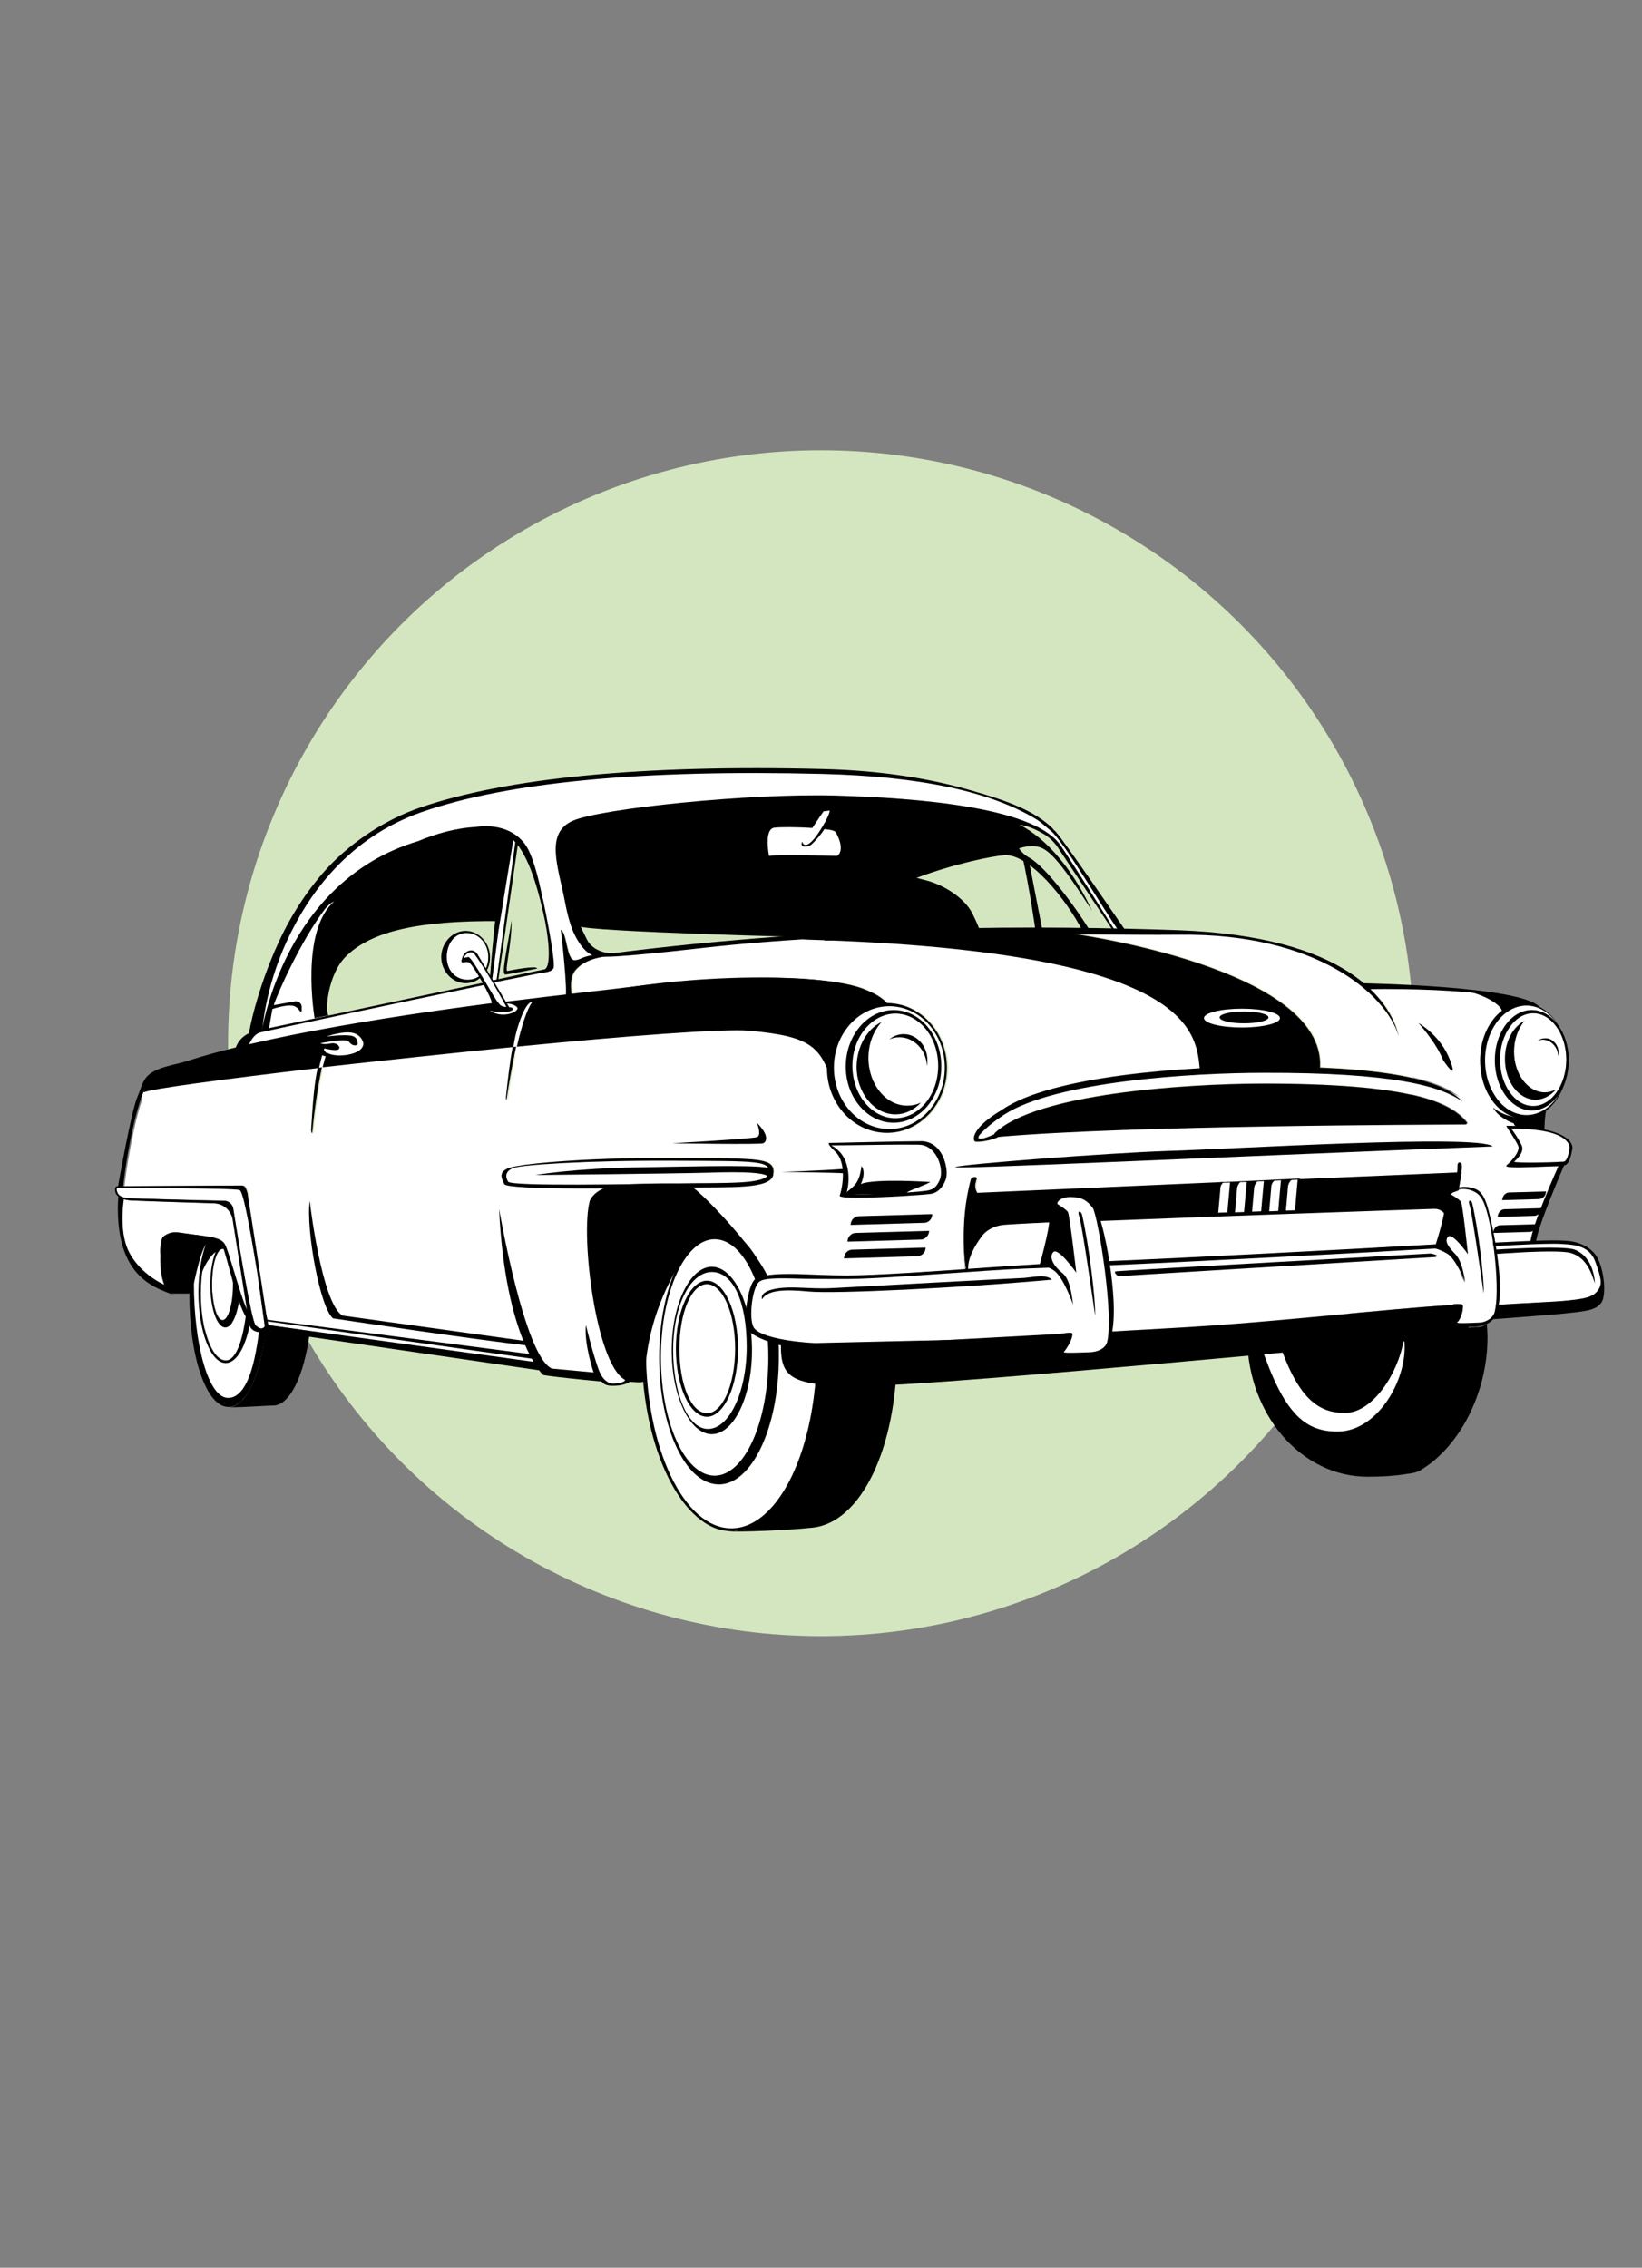 <?xml version="1.0" encoding="UTF-8"?> <svg xmlns="http://www.w3.org/2000/svg" xmlns:xlink="http://www.w3.org/1999/xlink" version="1.1" id="Layer_1" x="0px" y="0px" viewBox="0 0 470.8 650.2" style="enable-background:new 0 0 470.8 650.2;" xml:space="preserve"><rect x="0" y="0" width="470.8" height="650.2" fill="#808080" stroke="none"/> <style type="text/css"> .st0{fill:#D4E6BF;} .st1{fill:#FFFFFF;} .st2{fill:#FFE9C7;} </style> <circle class="st0" cx="235.4" cy="299.1" r="170"></circle> <g> <path class="st1" d="M92.1,302.4C92.1,302.4,92.1,302.4,92.1,302.4c-0.3,1-0.6,2.2-0.9,3.6c0,0.1,0,0.1,0,0.2 c0.4,0,0.8-0.1,1.2-0.1c0.3-1.1,0.5-2.2,0.8-3.2C92.8,302.8,92.4,302.6,92.1,302.4z"></path> <path class="st1" d="M410.8,346.5c-12.5,0.4-60.6,2.1-95.2,3.4c0.8,2.7,1.8,7,2.5,11.8c21.7-1,70.6-3.6,93.4-4.9 c0.7-2,1.9-6,2.4-8.7C413.3,347.1,412.1,346.4,410.8,346.5z"></path> <path class="st1" d="M288.5,351.1c-0.6,0-1,0.1-1.2,0.1c-2.4,0.3-4.8,1.4-6.2,3.4c-0.1,0.2-0.2,0.3-0.3,0.5c0,0,0,0.1-0.1,0.1 c-0.1,0.1-0.2,0.2-0.2,0.4c0,0.1-0.1,0.1-0.1,0.2c-0.1,0.1-0.1,0.2-0.2,0.3c-0.1,0.1-0.1,0.2-0.2,0.3c0,0.1-0.1,0.2-0.1,0.2 c-0.1,0.1-0.1,0.2-0.2,0.3c0,0.1-0.1,0.1-0.1,0.2c-0.1,0.1-0.1,0.2-0.2,0.4c0,0.1-0.1,0.1-0.1,0.2c-0.1,0.1-0.1,0.3-0.2,0.4 c0,0.1,0,0.1-0.1,0.2c-0.1,0.1-0.1,0.3-0.2,0.4c0,0,0,0.1-0.1,0.1c-0.1,0.2-0.1,0.3-0.2,0.5c0,0,0,0,0,0.1c-0.6,1.3-1,2.6-1,3.9 c0,0.2,0,0.4,0,0.6c2.1-0.1,4.1-0.3,6.2-0.4c5.4-0.4,10.3-0.7,14.6-1c0.7-2.3,2.4-8.6,2.8-12C294.4,350.7,290.5,351,288.5,351.1z"></path> <path class="st1" d="M148.1,295c-0.4,1.4-0.8,3.1-1.1,5.2c0.3,0,0.7-0.1,1-0.1c1.3-5.7,2.8-10.6,4.4-12.8 C152.4,287.3,150.6,286.6,148.1,295z"></path> <g> <path class="st1" d="M439.3,334.6c-1.5,0-2.6,0.1-3.6,0.1c-3.6,0-3.7-0.2-3.8-0.4c0,0,0-0.1,0.1-0.2c1.2-1,4-3.9,3.3-5.6 c-0.8-1.8-3.3-5.4-3.3-5.5l-0.1-0.2h0.2c0.8,0,1.6,0,2.4,0c-0.5-0.3-0.4-0.8-0.6-0.9c-0.3,0-4.2-1.5-5.8-4.4c0,0,2.2,2.1,6,2.6 c-5.5-1.7-9.7-8.3-9.7-16.1c0-6.1,2.6-11.5,6.4-14.4c-0.6-1.9-4.6-4.1-8.6-5.2c-7.5-0.7-17.2-1.1-29.1-1c4.9,4.8,7.2,9.7,8.2,13.6 c-3.8-12.6-24.1-29.6-62.5-29.2c-8.8,0.1-18.9,0-29.8-0.1c14,2.2,71.1,12.8,69.7,38.2c27.2,1.2,36.7,5.3,41,9.7 c-6.3-4.6-20.3-8.4-57.1-8.3c-20.3,0-59.6,2.4-74.5,12c-0.1,0.1-0.2,0.1-0.3,0.2c-3.9,2.6-5.8,4.6-6.1,4.9 c-0.9,0.9-1.3,1.6-0.7,1.8c0.8,0.2,2.7-0.5,4.3-1.3c0-0.1,0.1-0.2,0.2-0.3c12-11.3,54.7-14,76-14c43.4-0.1,54.6,5.4,59.2,11.1 c0.2,0.2,0,0.6-0.3,0.6c-8.9,0-96.1,0.1-134.2,3.6c-2.3,1-5.7,1.4-6.3,1.2c-0.8-0.3-1.1-3.9,7.8-9c0,0,0,0,0,0 c10.8-7.5,36.2-10.8,56.7-11.9c-1-11.3-3.9-33.7-112.7-36.9c0,0-0.6,0-1.2-0.1c-9.8,0.6-19.7,1.4-29.6,2.6 c-16.3,1.9-24.7,2.5-27.2,2.4c-3.4,0.5-6.7,1.7-8.5,4.1c-1.4,1.9-1.1,4.6-1,6.5c7.9-0.9,13.5-1.5,15.6-1.8 c1.3-0.2,3.4-0.4,6.1-0.7c12.8-1.7,26.4-2.3,37.8-2c4.4,0.1,8.7,0.3,12.7,0.8c5.8,0.6,10.3,1.6,12.9,3c2.2,0.9,4,2.1,5.3,3.5 c0,0,0.1,0,0.1,0c9.5,0,17.2,8.4,17.2,18.6s-7.7,18.6-17.2,18.6c-9.3,0-16.9-8.1-17.2-18.1c-3.1-7.8-7.7-9.9-22.7-11.3 c-7.2-0.6-35.1,1.6-66.4,4.6c-1.1,4.9-2.1,10.5-2.8,15.5v0c-0.1-0.4-0.2-0.9-0.1-1.3c0.5-4.8,1.2-9.9,1.9-14.1 c-18.2,1.8-37.6,3.9-54.7,5.8c-1.2,5.5-2.2,12.5-2.8,19v0c-0.2-0.3-0.3-0.6-0.3-1c0.4-6.6,0.9-13.9,1.9-17.8 c-26.2,3-47,5.8-49.9,6.9c-3,7.3-5.3,21.5-5.9,27.1c6.9,0,33.1-0.2,33.9-0.2c0.9,0,1.6,1.3,1.8,2.7c0,0.1,0,0.2,0.1,0.3 c0.2,1.2,3.7,23.6,5.2,33.6l0.7,3.4l76.1,10.5c-0.7-1.2-1.5-2.8-2.4-4.7c-16.4-1.9-55.2-7.8-55.2-7.8c-3.1-2.5-6.6-18.8-6.9-29 c-0.1-1.8,0-3.4,0.2-4.7c0,0,1.3,11.3,3.7,20.7c1.5,5.8,3.4,10.9,5.7,12.2l51.9,7.2c-1-2.5-2.1-5.5-3-9.2c-1.8-7-3.4-16.4-4-28.6 c0,0,1.2,6.8,3.1,15.1c2.9,12.6,7.4,28.9,12.1,30.7l11.9,1.1c0,0-2.8-8.2-2.2-13.6c0,0,2,8.7,3.9,13.4c0.1,0.3,1.5,3.6,4.1,3.5 c2.8-0.1,3.8-0.9,3.1-1.2c-4.2-2.5-7.4-13.1-9.1-24.3c-1.7-10.8-2.1-22.1-0.8-26.9c0,0,0.7-2.1,3.8-3.5 c-13.9,0.1-27.9-0.1-28.5-1.3c-0.9-1.8-1.5-3.3,0.7-4.5s21.4-3.2,47.5-3.1c26.1,0.1,29.6-0.1,28.8,5c-1.1,3.7-10.3,3.4-22.8,3.5 c4.7,3.6,17.7,17.7,21.2,25.2c2.1-0.3,4.9-0.5,8.6-0.3c3.7,0.1,9,0.4,14.1,0.4c6.8,0,20.5-0.9,34-1.8c0-0.2,0-0.4-0.1-0.7 c0,0,0,0,0,0c0,0,0-0.1,0-0.1c0,0,0-0.1,0-0.1c0,0,0-0.1,0-0.1c0,0,0-0.1,0-0.1c0,0,0-0.1,0-0.1c0,0,0-0.1,0-0.2c0,0,0-0.1,0-0.1 c0-0.1,0-0.1,0-0.2c0,0,0-0.1,0-0.1c0-0.1,0-0.2,0-0.2c0,0,0-0.1,0-0.1c0-0.4-0.1-0.9-0.1-1.4c0,0,0,0,0,0c0-0.1,0-0.2,0-0.4 c0,0,0,0,0,0c0-0.1,0-0.2,0-0.4c0,0,0,0,0-0.1c0-0.1,0-0.2,0-0.4c0,0,0,0,0-0.1c0-0.1,0-0.3,0-0.4c0,0,0,0,0,0c0-0.2,0-0.3,0-0.4 v0c0-0.6,0-1.3-0.1-2v0c0-0.2,0-0.3,0-0.5c0,0,0,0,0-0.1c0-0.1,0-0.3,0-0.4v-0.1c0-0.1,0-0.3,0-0.4v0c0-4.8,0.5-10.6,2.1-16.4 c0.4-0.6,1.3-0.7,1.5-0.4l0,0c0,0,0,0,0,0.1c0,0,0,0,0,0c0,0,0,0.1,0,0.1c0,0,0,0,0,0c0,0,0,0.1,0,0.1c0,0,0,0,0,0 c0,0.1-0.1,0.2-0.1,0.3c0,0,0,0.1,0,0.1c0,0.1-0.1,0.2-0.1,0.4c0,0,0,0,0,0c0,0.1,0,0.2-0.1,0.3c0,0,0,0,0,0.1c0,0.1,0,0.2,0,0.4 c-0.1,0.9,0.1,1.7,0.5,2.5l68.7-3.1h0l1.9-0.1l0,0l1.8-0.1l3-0.1l0,0l1.8-0.1l0,0l3.1-0.1l1.7-0.1l3.1-0.1l1.7-0.1l3.1-0.1 l1.7-0.1l47-2h0c-0.3,1.5-0.5,3.1-0.8,4.6c0.6-0.1,1.3-0.2,2-0.2c3.6,0.2,4.9,1.6,6,4.8c0.6,1.7,1.6,6.1,2.5,11.2 c4.1-0.2,7.5-0.4,10.2-0.5c0.6-4.9,7.2-19.9,8-21.6C445.1,334.4,442.1,334.5,439.3,334.6z"></path> <path class="st1" d="M413.8,304c-2-5.1-7.1-10.7-7.1-10.7s6.3,3.5,9,10.6C418.4,310.9,413.8,304,413.8,304z"></path> <path class="st1" d="M218.8,327.8c-1,0.4-26.1,0-26.1,0s23.3-1.3,24.4-1.8c1.1-0.5,0.4-2.8-0.1-4 C220.7,325.6,219.8,327.4,218.8,327.8z"></path> <path class="st1" d="M271.2,337.1c-0.1,1-0.5,1.8-1,2.7c-0.9,1.4-2.1,2.3-3.5,2.5c-2,0.3-13.9,1.1-20.9,1.1 c-2.8,0-4.8-0.1-5.1-0.5c-0.1-0.1-0.1-0.1,0-0.2c0.3-0.9,1-3.6,0.9-6.4c-3-0.1-17.6-0.3-17.6-0.3s10.1-0.3,17.5-0.8 c-0.2-1.9-0.8-3.7-2.1-5c-1.3-1.2-1.9-2-1.9-2.4c0-0.1,0.1-0.1,0.1-0.1l0.1,0c1,0,21-0.5,26.4-0.5c0.9,0,2.4,0.3,3.7,1.3 c1.7,1.3,2.8,3.6,3.2,5.7C271.1,335.2,271.2,336.2,271.2,337.1z"></path> <path class="st1" d="M273.9,334.7c1.9-0.8,43.2-4,60.9-4.6c17.7-0.6,89-5,93.2-1.3C344.8,331.9,272,335.4,273.9,334.7z"></path> </g> <path class="st1" d="M138.7,282.3c-26.9,5.6-63.4,13.4-64,13.6c-1.6,0.3-2.8,2.3-3.4,3.6c21.4-5,48.1-9,69.7-11.8 C141.1,287,140,284.7,138.7,282.3z"></path> <path class="st1" d="M320.2,266.2c-0.3,0-0.6,0-0.9,0c-2.1-3.4-12.5-19.8-15.2-23.8c0-0.1-0.1-0.1-0.1-0.2c0-0.1-0.1-0.2-0.2-0.2 c-0.1-0.2-0.3-0.4-0.3-0.4c0,0,0,0,0,0c-1.2-1.5-2.9-2.8-4.9-3.9c-12.4-7-38.6-9-58.9-9.6c-24.7-0.7-67.2,3.7-75.3,7.2 c-8.1,3.5-4.3,13.1-2.4,22.8c0.7,3.9,1.5,6.4,2.2,8.2c0,0,0,0,0,0c0.7,1.9,2.9,6.5,5.8,7.7c-3.2,0.5-3,1.2-4.9,1.4 c-2.5,0.3-2.3-7.9-4.1-8.7c0.1,0.5,1.7,14.7,1.5,18.4c-5,0.6-10.9,1.3-17.4,2.1l-3.2-5.4c5.4-1.1,10.1-2.1,13.8-2.8 c2.9-0.3,3.2-1.1,3.2-2c0.1-3.4-2.4-15.7-3.1-19c0-0.1,0-0.2-0.1-0.2c-1.3-6.5-3-12.9-5.1-15.7c-5-6.7-14-4.9-14-4.9 c-5.8,0.3-11.4,1.9-16.7,4.1c-36.4,10.8-44,50-44.6,53.9c0,0,0,0,0,0c0.2-2,1.2-13,7.1-25.6c5.9-12.8,17.2-29.4,38.7-36.8 c2.9-1,6-1.9,9.3-2.8c24.8-6.6,60.1-9.3,105.7-8.1c27.4,0.7,48,4.9,61.4,13.2c0.8,0.6,2.2,1.6,4,3.2c1,0.9,2.6,3.1,4.5,5.8 C310.3,250.5,316.4,260.6,320.2,266.2z"></path> <path class="st1" d="M96,258.4c0,0-0.1,0-0.1,0.1c-1.1,0.5-2,1.3-2.7,2.2c-6.9,9.2-13.8,24.9-14.7,27.6l6.1-1.1 c1-0.2,1.9,0.6,1.9,1.6v1.1c0,0.2-0.3,0.3-0.5,0.1c-0.3-0.6-0.9-1.3-1.9-1.5c-1.9-0.5-6,0.9-6,0.9l-0.9,5.4c3-0.6,7.6-1.6,13-2.8 C90.2,292,85.9,266.8,96,258.4z"></path> <path class="st1" d="M92.5,365c2.1,3.5,5.4,6.2,10.8,7.4c9.8,2.3,37.1,2.7,43.8,2.7c1,3.7,2,6.8,3,9.2l-51.9-7.2 C95.9,375.8,94,370.7,92.5,365z"></path> </g> <g> <path class="st1" d="M277.1,364.2c4.3-5.1,15.7-7.8,26.4-8.2c10.7-0.4,89.5-4.1,96.3-4.4c6.8-0.3,11.3,3.9,11.9,5.9 c0.6,2,3.6-5.3,4-7.4c0.4-2.1,0-5.2,0-5.2L410,343l-74.4,3.5l-55,1.6l-2.6,7c0,0-1.2,4.1-1.1,4.9 C277,360.7,277.1,364.2,277.1,364.2z"></path> <path class="st1" d="M76.2,296.2c22.7-4.4,79.1-15.3,82.5-16.5c3.4-1.2,2.1-2.1,0.5-10.8c-1.6-8.7-4.8-32.1-14.9-33.6 c-10.1-1.5-17.3,1.4-18.7,1.6c-1.3,0.2,16.7-1.2,21,2.6c4.3,3.7,7.3,11.6,7.9,15.9s5.4,20.2,2.7,22.3l-22,5.1l-50.9,10.7l-11.9,2.8 L76.2,296.2L76.2,296.2z"></path> <path class="st1" d="M66.8,349.8L66.8,349.8c-0.4-2.7-2.7-4.7-5.4-4.8c-6.8-0.2-19.2-0.6-23.5-0.8c-1,0-1.8-0.2-2.4-0.4l0,0 c0,0-0.4,2.2-0.4,5.1c0,3,0.3,6.7,1.7,9.7c2.5,5.3,7.8,8.7,10.2,9.7c-0.7-1.7-1.2-4.3-1.1-8.5c0,0-0.3-2.1,0.4-3.9 c0-0.7,0.4-1.3,1-1.6c0.8-0.8,2.1-1.2,4-0.9c8,1.2,11.5,1.1,12.9,3.2c1.2,1.8,4.6,15.2,6.6,19.2L66.8,349.8z"></path> <path class="st1" d="M176,396.7c-2.6,0.1-4-3.2-4.1-3.4c-1.9-4.7-3.9-13.4-3.9-13.4c-0.6,5.3,2.2,13.6,2.2,13.6l-11.9-1.1 c-4.7-1.9-9.3-18.1-12.1-30.7c3.4,3.6,11,9.9,23.8,9.6c1.8,11.2,5,21.8,9.1,24.3C179.8,395.9,178.7,396.6,176,396.7z"></path> <path class="st1" d="M150.1,368.1c-1.9-0.9-3.9-3-3.9-3s-49.2,0.8-58.4-10.9s-5.4,11.6-5.4,11.6s6.7,13.8,20.6,15.8 c13.9,2,56,7.6,56,7.6l-8.2-14.5L150.1,368.1z"></path> <path class="st1" d="M39.5,315.4c14.8-5.6,95.6-13.5,113.6-12.8c18,0.6,71.3-7.1,86.4,11.6c15.1,18.7-0.4-1.2-0.4-1.2 s-1.8-15.4-0.6-20c1.1-4.6-37.7-4.3-37.7-4.3l-45.9,0c0,0-1.2-2.1-1.7-2.1s-3.1,0.8-3.1,0.8s-0.8,7.5-5.8,8.6 c-5,1.1-38.1,4.2-38.1,4.2s-7.3,5-9.5,4.1c-2.3-0.9-4.1-2.7-5-2.9c-0.9-0.1-26.7,3.9-27.3,4s-16.7,3.2-18.2,3.6 c-1.5,0.4-4.9,2.2-4.9,2.2l-0.8,2.3L39.5,315.4z"></path> <path class="st1" d="M74.9,300.3c0.3-2.7,1.2-4.6,5.6-5.1c4.4-0.5,9-2.8,9-2.8l-5.5,1.3l-5.6,1.1c0,0-0.6-5.9,7.6-4.8 c8.2,1.2,0,0,0,0s0.6-1.2-0.3-1.8c-0.9-0.5-5.6,0-5.6,0s12.6-27.7,19.8-32.8c7.2-5.1-4.8,1.7-4.8,1.7s-8.8,10.8-12.3,17.4 s-7.2,20.3-7.2,20.3s-0.9,0.7-1.6,0.7c-0.6,0.1-2,1.1-2,1.1s-1.7,2-2.4,3.4s2.4,2.7,2.4,2.7L74.9,300.3"></path> <path class="st1" d="M196.6,339.9c13.9,0.2,23.7,0.3,24.7-3.7c1.6-0.2,21-0.4,21-0.4l-0.3,6.7l-45.4-1.7V339.9z"></path> <path class="st1" d="M228.6,365.9c-7.6-4.5,3.5-22.4,13.3-23.5c9.9-1,0,0,0,0l-8.9-3.9l-38.6,1.3c0,0,12.2,11.7,13.4,12.7 c1.2,1,7.3,8.4,7.6,9c0.3,0.6,2.9,5,2.9,5s4.1-0.6,5.5-0.6C225.2,366,228.6,365.9,228.6,365.9z"></path> <path class="st1" d="M213,332.8c6.3-1.7,26.3-3.1,27.1-2.6c0,0-1.9-1.6-2.3-2.5c-1.8-0.7-28.6,4.4-32.1,4.6 C202.1,332.5,213,332.8,213,332.8z"></path> <path class="st1" d="M81.7,276.6c6.7-14.6,20.6-28.4,35.2-32.3c14.6-3.9,24.8-7.8,30.9-3.8s0,0,0,0s1.7-14-36.4,0 c0,0-1.1-3.9,4.2-6c0,0-1.2-0.1-6.3,2.9c-5.1,3.1-19.2,14.5-24.4,24.8c-5.2,10.3-10.5,25.7-11.1,29.1s0.2,5.6,0.4,5.5 c0.2-0.1,2.1,0.3,2.3-1.3c0.1-1.5,2.7-10,3.3-11.7C80.5,282,81.7,276.6,81.7,276.6z"></path> <path class="st1" d="M174.7,379.9c-3.1-2.5,12-20.3,11.7-30.4c-1.7-4.8-5-7.8-12.6-9c-13.4-1-35.7-1.2-46.9-0.9 c1,2.2,9.4,7.5,13,8.9c4.7,1.8-49.4,11.8-51.4-5.3c-9.6-0.3-16.4-0.5-17.6-0.6c0,0.1,0,0.2,0.1,0.3c0.2,1.2,3.7,23.6,5.2,33.6 l0.7,3.4l76.1,10.5c-0.7-1.2-1.5-2.8-2.4-4.7C134.3,383.9,174.7,379.9,174.7,379.9z"></path> </g> <g> <path class="st1" d="M239.9,245.4c0.6,0,2.5-2-0.4-6.6c-0.2-0.5-1.3-0.8-3.3-1c-1,1.4-2.1,2.7-2.8,3.5c-1.3,1.3-1.6,1.4-2.5,1.5 c-1.8,0.2-1.1-1.4-1.1-1.4c0,0.5,0.5,1.5,1.8,0.7c1.2-0.7,2.9-2.9,4.9-6.5c0.6-1.1,1.1-2.2,1.2-3.1c0,0-1.5,0.2-1.7,0.2 c-0.1,0-1.7,2.4-3.3,4.8c-4.1-0.3-9-0.3-10.8-0.1c-3.2,0.3-1.6,8.1-1.6,8.1C223.3,244.9,239.2,245.4,239.9,245.4z"></path> <path class="st1" d="M134.5,272.6c0.9-0.3,1.9,0.2,2.4,1l2.4,4.1c0.4-0.9,0.7-2,0.7-3.3c0-3.8-2.7-6.9-6.2-6.9s-5.7,3.1-5.7,6.9 c0,3.8,2.5,6.5,6,6.5c1.2,0,2.3-0.3,3.2-0.9c-1.3-2.2-2.6-4-3-4.1c-1.1-0.4-2.1,0.5-2.1-0.4c0-0.1,0-0.2,0.1-0.3 C132.5,274.5,133,273,134.5,272.6z"></path> <path class="st1" d="M144.5,290.9c2.1-0.2,3.8-1.1,3.8-1.8c0-0.5-1.4-1.2-2.9-1.4l0.7,1.1c0.2,0,0.5,0.1,0.7,0.1 c0.3,0.1,0.4,0.6,0.1,0.8c-1.4,0.8-4.9,0.6-6.4,0C141,290.3,142.8,291,144.5,290.9z"></path> <path class="st1" d="M142.9,266.9L142.9,266.9l-1.8,13.8l0.3,0.4c0.3-0.1,0.7-0.1,1-0.2l5.3-39.3c-0.2-0.2-0.4-0.4-0.6-0.6 L142.9,266.9z"></path> <path class="st1" d="M422.1,344.9c-0.2-0.7-1.4-1.3-0.7,0.8c0.4,1.1,1.5,7.9,2.4,14.2c0.9,5.7,1.6,11,1.6,11c0-0.1,0-0.2,0-0.3 C425.5,366.5,423.9,352.2,422.1,344.9z M410.2,359.5c0,0-89.3,4.9-90.2,5.1c-1,0.2,0.6,1.4,0.6,1.4s53.9-3.3,91-5.5 C413.1,359.9,410.2,359.5,410.2,359.5z M425,344.5c-1-2-2.9-3.4-5.8-3.4c-2.9,0-3.3,1.7-3.3,1.7s2.3,1.3,2.8,2c0.5,0.7,2,15,2,15 s-4.5-6.4-5.7-5c-1.2,1.3,0.3,3.1,2.1,5c1.6,1.7,2.3,4.8,2.8,8c0,0-2.7-6.8-5.2-8.2c-2.1-1.2-3.6-1.5-3.6-1.5 c-11.6,0.6-29.5,1.6-47.1,2.5c-17.6,0.9-35.1,1.8-45.7,2.3c0.7,4.5,1.1,9.4,1.1,13.5c0,2-0.1,3.8-0.4,5.3 c6.1-0.3,12.3-0.7,18.6-1.1c29.2-1.7,57.8-5.2,79.1-6.5v0c0,0,0.3,0,0.6,0c0,0,0,0,0,0c0.2,0,0.4,0,0.6,0c0.6,0,1.2,0,1.4,0.2 c0.5,0.3-0.1,4-1.6,5.2c0.4,0.3,3.9,0.1,6.5,0c2.1-0.1,3.3-1.2,4-2.1c0-0.1,0.1-0.1,0.1-0.1c0.1-0.3,0.2-0.8,0.3-1.2 C430,368.9,427.7,349.7,425,344.5z"></path> <path class="st1" d="M293.8,366.2c-3,0.2-46.9,2.5-54.5,2.9c-0.1,0-0.1,0-0.2,0c-6.1,0.3-10.6-0.5-14.9,0c0,0,0,0,0,0 c-0.6,0.1-1.2,0.1-1.8,0.2c-4.9,0.9-3.9,3-3.9,3c1.6-2.6,6.2-3,13.4-2.2c1.1,0.1,3.1,0.2,5.5,0.2c12.9,0,41.8-1.5,64.1-3.5 C300,365.3,296.7,366.1,293.8,366.2z M310.2,348.1c-0.2-0.8-1.5-1.5-0.8,0.8c0.5,1.5,2.2,12.4,3.3,20.2l0,0 c0.2,1.4,0.4,2.8,0.6,3.9c0.4,2.5,0.6,4.1,0.6,4.1C314.2,373.1,312.2,356.5,310.2,348.1z M313.2,346.3c-1.6-2.1-3.1-3.1-6.4-3.1 s-3.9,1.9-3.9,1.9s2.7,1.6,3.2,2.4c0.5,0.8,2.3,17.1,2.4,17.4c-0.1-0.2-5.2-7.4-6.6-5.9c-1.4,1.6,0.3,4.2,2.5,5.9 c2.2,1.7,2.7,5.6,3.2,9.2c0,0-2.8-8.1-5.6-9.9c-0.5-0.4-1-0.6-1.5-0.8c-4.8,0.2-10.7,0.4-17,0.9c-15.3,1-32.7,2.4-40.6,2.4 c-5.1,0-10,0-13.7-0.1c0,0-0.1,0-0.1,0c-1.4,0-2.7-0.1-3.8-0.1h-0.1c-1.4,0-2.6,0-3.6,0.1c-2,0.1-3.2,0.4-3.9,0.9 c-2,1.5-3.1,10.5-1.6,13.1c0.8,1.3,3.4,2.7,9.2,3.6c2.7,0.4,5.5,0.7,8.6,0.9l38-0.9c8.9-0.5,19.8-1.1,31.8-1.7c0,0,2.9-0.6,3.5-0.3 c0.6,0.3-0.3,3-2.3,5.5c0.5,0.3,4.5,0.1,7.5,0c2.5-0.1,3.9-1.1,4.7-2.1c0.3-0.8,0.5-1.9,0.6-3.3 C318.6,372.1,314.5,348.1,313.2,346.3z"></path> <path class="st1" d="M75.9,380.1c-0.3,1.1-1.5,0.9-2.6-0.2c-1.2-1.2-4.9-23.9-6.4-33.4c-0.2-1.3-1.3-2.3-2.6-2.3 c-6.3-0.1-23.9-0.6-26.9-0.7c-3.2-0.1-3.7-1.1-3.9-2.5c0-0.2,0.1-0.5,0.4-0.5c0,0,0,0,0,0s0,0,0,0c1.5,0,33,0,34.8,0.6 c0.9,0.3,2.5,7.9,5.1,23.9l1,7L75.9,380.1z"></path> <path class="st1" d="M58,364.8c-0.2,1.9-0.3,3.9-0.3,6c0,10.6,3.2,19.2,7.1,19.2c2.9,0,4.8-5.5,5.8-12.5c-0.6-1-1.3-2.6-1.9-4.4 c-0.7,4.4-2.2,7.4-3.9,7.4c-2.4,0-4.3-5.5-4.3-12.3c0-3.8,0.6-7.1,1.5-9.4C60.5,359.9,58.8,362.6,58,364.8z"></path> <path class="st1" d="M458.4,369.7c-0.5,0.8-1.1,1.4-2,1.8c-1.6,0.8-4,1.1-8.2,1.5c-2,0.2-9,0.5-18.5,1.1c0.3-1.6,0.4-3.5,0.3-5.6 c-0.1-2.8-0.4-6-0.8-9c2.1-0.1,17.3-1.2,21-0.2c3.4,0.9,5.3,3.4,6.9,8c0.1,0.2,0.1,0.4,0.2,0.6c-0.4-5.1-2.5-8.3-5.8-9.6 c-3-1.2-19.9-0.2-22.5,0c0-0.3-0.1-0.6-0.1-0.9c8.4-0.5,13.4-0.7,16.7-0.7c1.8,0,3.1,0.1,4.2,0.2c3.4,0.3,6.5,1.3,7.8,5.2v0 C459.1,366.5,459.4,368.1,458.4,369.7z"></path> <path class="st1" d="M220.4,389.2c0,3.1-0.2,6.1-0.6,9c-1.8,14.3-7.8,24.8-14.9,24.8c-8.5,0-15.4-15.2-15.4-33.9 c0-18.7,6.9-33.9,15.4-33.9c4.6,0,8.7,4.5,11.6,11.5h0c-0.3,0.2-0.6,0.7-0.9,1.3c-0.8,1.6-1.3,4.2-1.6,6.7c-0.3-1-0.6-2-1-2.9 c-2.1-5.3-5.3-8.7-8.9-8.7c-6.4,0-11.5,10.8-11.5,24s5.2,24,11.5,24c4.9,0,9.1-6.4,10.8-15.3c0.5-2.7,0.8-5.6,0.8-8.7 c0-1.7-0.1-3.3-0.2-4.9c1,0.8,2.6,1.6,4.8,2.4C220.3,386.2,220.4,387.7,220.4,389.2z"></path> <path class="st1" d="M256.2,289.6c-7.6,0-13.7,7.2-13.7,16.2c0,8.9,6.2,16.1,13.7,16.1c7.6,0,13.7-7.2,13.7-16.1 C270,296.8,263.8,289.6,256.2,289.6z M255,288.4c-8.8,0-15.9,7.9-15.9,17.6s7.1,17.6,15.9,17.6c8.8,0,15.9-7.9,15.9-17.6 C271,296.3,263.8,288.4,255,288.4z"></path> <path class="st1" d="M218.2,336.5c0.8,0.1,1.4,0.3,1.8,0.6c-2.2,2.4-12,1.9-24.6,2.1c-1.5,0-3.4,0.1-5.4,0.1c-1,0-2,0-3.1,0.1 c-16.1,0.2-40.6,0.6-41.3-0.6c-0.8-1.4-0.7-2.9,1.5-3.8c0.6-0.3,2.6-0.6,5.6-0.9c7.5-0.7,21.8-1.3,39.8-1.3 c20.9,0.1,26.8,0,27.8,2.1c-4-1-20.9-0.4-37.5-0.2c-8.5,0.1-15.4,0.6-20.4,1.1c-5.9,0.5-9.1,1.1-9.1,1.1s27.5-0.3,42.5-0.5 c3.1,0,5.7-0.1,7.4-0.1C209.9,336,215.4,336,218.2,336.5z"></path> <path class="st1" d="M437.6,288.3c-6.5,0-11.9,7-11.9,15.7c0,8.6,5.3,15.7,11.9,15.7c3.5,0,6.7-2,8.9-5.2c-1.9,2.4-4.5,3.9-7.3,3.9 c-5.9,0-10.6-6.4-10.6-14.4s4.8-14.4,10.6-14.4c2.6,0,5,1.3,6.9,3.4C443.9,290.1,440.9,288.3,437.6,288.3z"></path> <path class="st1" d="M101.2,296.2c-2.7-0.8-7.9,1-7.9,1s5.3-0.7,7.4-0.2s1.6,2.5,1.6,2.5s-1.1,0.9-2.5-0.9c-0.8-1-8.1,0.5-8.1,0.5 s0.7,0.5,2.8,0.1c2-0.5,3.2,1.2,2.3,1.7c-0.9,0.5-3.8-0.2-4-0.2c0.3,0.5,0.7,1,1,1.3c2.8,1.5,10.3,0.5,10.3-2.8 C104,299.2,103.8,297,101.2,296.2z"></path> <path class="st1" d="M145.3,288.7c-5.8-10.5-8.8-14.7-9.2-15.2c-0.6-0.8-2.2-0.7-3.1,1.2c0.3-0.1,1.1-0.4,1.5-0.3 c1.2,0.1,7.3,11.9,8.8,13.4C143.6,288.3,144.2,288.7,145.3,288.7z"></path> </g> <g> <path class="st2" d="M93.9,291.2l-3.5,0.8C91.5,291.7,92.7,291.5,93.9,291.2z"></path> <polygon class="st2" points="96.9,256.5 96.9,256.4 96.9,256.4 "></polygon> <path class="st2" d="M424.8,380.2c-0.1,0-0.2,0-0.3,0.1c0,0,0,0,0,0C424.6,380.2,424.7,380.2,424.8,380.2z"></path> </g> <g> <path class="st1" d="M256.7,320.6c6.8,0,12.3-6.7,12.3-15s-5.5-14.9-12.3-14.9c-6.8,0-12.3,6.7-12.3,14.9 C244.4,313.9,249.9,320.6,256.7,320.6z M259,296.5c3.8,0,6.8,3.4,6.8,7.5c0,0.5,0,1.1-0.1,1.6c-0.2-4.6-3.6-8.2-7.8-8.2 c-1,0-2,0.2-2.9,0.6C256.1,297.1,257.5,296.5,259,296.5z M252.8,293c-2.3,2.5-3.8,6.2-3.8,10.3c0,7.6,5,13.7,11.1,13.7 c1.4,0,2.8-0.3,4-0.9c-2,2.1-4.5,3.4-7.4,3.4c-6.1,0-11.1-6.2-11.1-13.7C245.7,300,248.6,295,252.8,293z"></path> <path class="st1" d="M63.9,378.5c1.6,0,3-4.6,3-10.2c0-0.1,0-0.3,0-0.4c-1.1-3.9-2.1-7.8-2.8-9.7c-0.1,0-0.1,0-0.2,0 c-1.6,0-3,4.5-3,10.2C60.9,373.9,62.3,378.5,63.9,378.5z"></path> <path class="st1" d="M202.6,368.2c-4.5,0-7.9,8.3-7.9,18.5c0,10.2,3.4,18.5,7.9,18.5s8.1-8.3,8.1-18.5 C210.8,376.5,207.1,368.2,202.6,368.2z"></path> <path class="st1" d="M359.5,340.4l-0.6,6.9c0.9,0,1.7-0.1,2.6-0.1l0.8-8.5l-2,0.1C359.9,339.2,359.6,339.8,359.5,340.4z"></path> <path class="st1" d="M369.2,340l-0.6,6.9c0.9,0,1.7-0.1,2.6-0.1l0.8-8.6l-2,0.1C369.5,338.8,369.2,339.4,369.2,340z"></path> <path class="st1" d="M364.4,340.2l-0.6,6.9c0.9,0,1.7-0.1,2.6-0.1l0.8-8.6l-2,0.1C364.7,339,364.4,339.6,364.4,340.2z"></path> <path class="st1" d="M439.6,290.5c-5.2,0-9.5,6-9.5,13.3s4.3,13.3,9.5,13.3c5.2,0,9.5-6,9.5-13.3 C449.1,296.5,444.8,290.5,439.6,290.5z M440.3,315.3c-4.9,0-8.8-5.2-8.8-11.7c0-5,2.3-9.2,5.6-10.9c-1.8,2.2-3,5.3-3,8.8 c0,6.5,4,11.7,8.8,11.7c1.1,0,2.2-0.3,3.2-0.8C444.5,314.2,442.5,315.3,440.3,315.3z M446.8,301.8c0,0.3,0,0.6-0.1,0.9 c-0.1-2.5-2-4.6-4.3-4.6c-0.6,0-1.1,0.1-1.6,0.4c0.6-0.5,1.4-0.8,2.3-0.8C445.1,297.6,446.8,299.5,446.8,301.8z"></path> <path class="st1" d="M354.7,340.6l-0.6,6.9c0.9,0,1.7-0.1,2.6-0.1l0.8-8.5l-2,0.1C355,339.4,354.8,340,354.7,340.6z"></path> <path class="st1" d="M349.9,340.8l-0.6,6.9c0.9,0,1.7-0.1,2.6-0.1l0.8-8.5l-2,0.1C350.2,339.6,349.9,340.2,349.9,340.8z"></path> <path class="st1" d="M367,291.9c0-1.5-4.9-2.7-10.9-2.7s-10.9,1.2-10.9,2.7s4.9,2.7,10.9,2.7S367,293.4,367,291.9z M349.7,291.7 c0-1,3.1-1.7,7-1.7s7,0.8,7,1.7s-3.1,1.7-7,1.7S349.7,292.7,349.7,291.7z"></path> <path class="st1" d="M204.1,364.6c-6.1,0-11.1,9.6-11.1,22.6c0,11.5,3.9,22.5,10,22.5c6.1,0,11.1-10.6,11.1-23.5 C214.2,373.1,210.2,364.6,204.1,364.6z M202.6,406.2c-4.9,0-8.9-8.8-8.9-19.5s4-19.5,8.9-19.5s8.9,8.8,8.9,19.5 S207.5,406.2,202.6,406.2z"></path> </g> <path class="st1" d="M274.7,261.2c0,0-2.8-5.7-11.8-6.6c-9-0.8-12.2,1.9-12.2,1.9l0,0c-13.3,7.1-7,9.2,1.5,2l0,0 C254.9,256.7,263,253,274.7,261.2z"></path> <path class="st1" d="M385.6,405.1c-6.5,0-12.5-2.9-17.8-17.3c-1.8,0.2-3.6,0.3-5.4,0.5c6.2,17.4,12.1,22.1,21.1,22.1 c11.5,0,20.1-14.9,19.2-25.9c-0.1,0-0.2,0-0.3,0C400.5,394.5,393.3,405.1,385.6,405.1z"></path> <path class="st1" d="M74.2,382c-1.8-0.2-2.4-1.2-2.6-1.9c-1.3,6.4-3.9,10.7-6.9,10.7c-4.3,0-7.8-9.1-7.8-20.2 c0-5.1,0.7-9.7,1.9-13.3c-1.2,2.1-2.5,7.3-3.2,10.6c0,17.5,4.1,32.9,9.8,32.9C69.9,400.9,72.8,394.1,74.2,382z"></path> <path class="st1" d="M209.7,438.2c11.9,0,21.9-17.7,24.1-41.5c-8.2-1.2-9.8-4.2-9.8-10.9c-0.2-0.1-0.5-0.1-0.7-0.2 c0.1,1.1,0.1,2.3,0.1,3.5c0,20.2-7.7,36.6-17.2,36.6S189,409.4,189,389.2c0-8.9,1.5-17.1,4-23.4c-3.2,6-6.7,14.7-7.7,24.9 C186.2,417.4,196.8,438.2,209.7,438.2z"></path> <g> <path class="st1" d="M205.4,271.8c31,0.5,95.7,4.6,110.9,15.4c0,0,4.8-11.2-56-15C222.5,270,205.4,271.8,205.4,271.8z"></path> <path class="st1" d="M318.7,267.4c5.5,0.7,22.9,2.1,31,3.4c20.4,3.3,44.5,9.1,51.4,26.5c9.8,24.3,0,0,0,0s-6.4-22-39.7-27.6 C361.5,269.6,322.1,265.7,318.7,267.4z"></path> <path class="st1" d="M392.3,283.2c6.9,4.2,18.8,10.7,23.4,22.6c0,0-5.1-4.5-6.5-5.6c-1.6-4.5-10.2-12.8-15.5-14.8 C388.4,283.4,392.3,283.2,392.3,283.2z"></path> <path class="st1" d="M346.4,307.6c47.3,1.7,63.9,4.4,73.1,10c7.8,4.8,10.5,8.4,10.5,8.4c0.4-1.2-8.4-17.6-39.8-18 C358.5,307.6,346.1,306.9,346.4,307.6"></path> <path class="st1" d="M305.8,243.9c-0.6-0.6-1.2-1.2-1.9-1.8c-1.8-1.7-3.6-3.2-5.4-4.6c-6.1-4.5-12.7-6.5-22.3-9.2 c-15.3-4.3-66.8-3.7-92.4-1.6c-28.9,2.3-53.6,3.2-53.6,3.2c24.8-6.6,60.1-9.3,105.7-8.1c27.4,0.7,48,4.9,61.4,13.2 c0.8,0.6,2.2,1.6,4,3.2C302.4,239.1,304,241.2,305.8,243.9z"></path> </g> <g> <g> <path class="st1" d="M242.9,341.6c2-2,2,1.4,2-0.5c0.6,0,0.4-0.3,1.4-0.3c0,2.2,0.4-1.3,0.4-1.3c3.8-1.7,20-0.6,20-0.6 c-2.2,1.2-5.9,2.3-6.8,3c2.5-0.2,4.6-0.4,5.7-0.5c1.3-0.2,2.4-0.6,3.2-1.9c0.6-0.9,0.9-1.7,1-2.8c0.2-3.8-2.2-8.5-6.4-8.5 c-5.9-0.1-13.4,0.1-25,0.2c0.1,0.2,0.7,0.2,2.1,1.6C243.9,333.2,243.5,339.3,242.9,341.6z"></path> <path class="st1" d="M434.1,333c1.1,0.4,10.8,0.2,13.4,0c0.9-0.1,1.8,0.6,2.5-3.6c0.1-0.8-0.1-1.5-0.7-2.2c-1.2-1.4-3.4-2.4-6.6-3 c-0.2,0-1.7-0.2-3.3-0.5c-1.8-0.2-3.9-0.3-6.2-0.3c0.5,0.8,2.3,3.4,3,5C437.2,330.4,434.6,332.6,434.1,333z"></path> </g> <path class="st1" d="M265.6,329.6c1.7,1.1,3.1,4.6,2.8,6.8c0,0-2.6-5.3-6.9-5.3c-4.2,0-15.1,0.7-17.1-1.3 C244.4,329.8,263.9,328.5,265.6,329.6z"></path> <path class="st1" d="M436.8,325c6,0.6,10.3,1.9,11.4,3.8c0.5,0.9,0.6,2,0.6,2s1.3-1.7,0-3.2C447,325.5,442.7,324.1,436.8,325z"></path> <path class="st1" d="M241.4,329.4c1.8-0.3,4.3,2.3,4.3,3.9c0.1,1.6,0.4,4.9,5.1,4.6s15.2,0.3,16.6,0.7c1.4,0.4-0.6,2.5-4.3,3.1 c-3.7,0.6-20.2-0.1-20.2-0.1S244.8,332.6,241.4,329.4z"></path> <path class="st1" d="M435.4,326.8c0.6,1.7,1.2,2.8-0.2,4.2c-1.4,1.4-2,2.5-2,2.5s11,0.6,12.8,0.5c1.8-0.2,1.8-0.2,2.2-0.3 c0.4-0.1,1.4-1.8-0.7-2.6c-2.1-0.9-8.5-0.4-9-1.7C438,328,437.9,327.5,435.4,326.8z"></path> </g> <path class="st1" d="M317.8,382.3c-0.1,1.4-0.3,2.5-0.6,3.3c-0.8,1-2.2,2-4.7,2.1c-3,0.1-7,0.3-7.5,0c2-2.5,2.9-5.1,2.3-5.5 c-0.6-0.3-3.5,0.3-3.5,0.3c-12,0.7-22.9,1.3-31.8,1.7l-38,0.9c-3-0.2-5.9-0.5-8.6-0.9c-5.9-1-8.4-2.3-9.2-3.6 c-1.5-2.5-0.4-11.5,1.6-13.1c0.7-0.5,1.9-0.8,3.9-0.9c1.2,0,2.4-0.1,3.6-0.1h0.1c2.5-0.1,4.5-0.1,4.5-0.1c-0.2,0.1-0.4,0.1-0.6,0.2 c-6,2-6.3,2.3-5.1,2.5c0,0,0,0,0,0c0.3,0,0.6,0,1.1,0c2.2,0.1,11.7,0.8,13.8,0c0.3-0.1,0.4-0.1,0.2,0c-0.2,0.2-0.9,0.6-1.8,1.2 c-2.4,1.7-6.3,4.9-5.7,7.8c0.9,4.7,72,0.2,75,0c3-0.2,5.4-5.7,6.1-9l0,0c0.2-1.3,0.4,0.8,0.6,3.9c0.3,5.1,0.8,12.9,2.2,12.4 C316.6,385.1,317.3,383.8,317.8,382.3z"></path> <path class="st1" d="M428.5,376c-0.1,0.5-0.2,0.9-0.3,1.2c0,0-0.1,0.1-0.1,0.1c-0.7,0.9-1.9,2-4,2.1c-2.6,0.1-6.1,0.3-6.5,0 c1.6-1.2,2.2-5,1.6-5.2c-0.2-0.1-0.8-0.2-1.4-0.2c-0.2,0-0.4,0-0.6,0h0c-0.4,0-0.6,0-0.6,0v0c-21.2,1.3-49.9,4.9-79.1,6.6 c-6.3,0.4-12.5,0.7-18.6,1.1c0.3-1.5,0.4-3.4,0.4-5.3c1.5,0.2,4.6,1.4,9.2,1c7-0.7,91.2-4.8,93-6.5s2.3-6,2.2-11 c-0.1-3.3,0.8,4.7,1.6,10.7c0.4,3.1,0.8,5.6,1.1,5.8C426.9,376.5,427.8,376.4,428.5,376z"></path> <path class="st1" d="M456.4,371.5c-1.6,0.8-4,1.1-8.2,1.5c-2,0.2-9,0.5-18.5,1.1c-0.5-1.4-0.1-5.6-0.1-5.6s0.1,0,0.4,0 c3.2-0.2,24.6-1.8,25.6-1.9c0.7,0,1.2,0.2,1.4,0.6c0.1,0.2,0.2,0.4,0.2,0.6C457.3,368.4,457.6,370,456.4,371.5z"></path> <path class="st1" d="M192.6,386.2c-0.4,5.5,1.5,22.2,10.5,23.5l4.1-0.5c0,0-4.9,18,4.9,12.5c0,0-8.6,4.7-11.5,1.5 C197.6,420,184.5,404.8,192.6,386.2z"></path> <path class="st1" d="M194.5,374.2c1.4-2.3,2.1-11.1-0.9-8.6c0,0,4.1-14.5,15.8-9.8c11.7,4.6,1.8,13,1.8,13s-4.8-6.8-9.2-4.4 C197.6,366.6,194.5,373.7,194.5,374.2z"></path> <path class="st1" d="M63.2,357.8c-1.9,1.3-3.6,11.1-1.8,18.1c0,0-3.3,1.6-2.5,7.2c0,0-3.6-15.2,0-21.8 C58.9,361.3,62.4,357.3,63.2,357.8z"></path> <path class="st1" d="M220,337.1c-2.2,2.4-12,1.9-24.6,2.1c-1.5,0-3.4,0.1-5.4,0.1c-1,0-2,0-3.1,0.1c-16.1,0.2-40.6,0.6-41.3-0.6 c-0.8-1.4-0.7-2.9,1.5-3.8c0.6-0.3,2.6-0.6,5.6-0.9c-1.5,1.4,3.2,1.7,9.7,1.7c0.6,0,1.3,0,2,0c0,0,27.1,0.2,30,0 c0.7,0,1,0.2,1.4,0.6c1.3,1.3,3,4,18.3,0.9c1.6-0.3,2.9-0.5,4-0.7C219,336.7,219.6,336.9,220,337.1z"></path> <path class="st1" d="M75.9,380.1c-0.3,1.1-1.5,0.9-2.6-0.2c-1.2-1.2-4.9-23.9-6.4-33.4c-0.2-1.3-1.3-2.3-2.6-2.3 c-6.3-0.1-23.9-0.6-26.9-0.7c-3.2-0.1-3.7-1.1-3.9-2.5c0-0.2,0.1-0.5,0.4-0.5c0,0,0,0,0,0s0,0,0,0c2.4,1.7,10.8,1.9,20.8,1.6 c10.8-0.3,13.2-1.5,13.8,3.7c0.5,4.3,1.7,18.4,6.3,26.2L75.9,380.1z"></path> <path class="st1" d="M96,299.5c1.6-0.3,4.1-1.6,3.2,0c-0.9,1.6,0.7,2.6,2.8,1.6c2.1-1,2.7-0.6,2.7-0.6s-5,3.6-7.4,3.3 c-2.4-0.4-4.8-1.5-5.2-2.4c-0.4-0.9,0-1.5,1-1.4C94.2,300.1,96,299.5,96,299.5z"></path> <path class="st1" d="M133.3,275.4c-0.6,0-5.8-2.7-4.7-5c0,0-2.8,8,1.3,9.9s5.1,1.4,5.5,1c0.4-0.3,1.9-1,2-1.3 c0.1-0.4,0.8,0.8,1.2,1.3c0.4,0.5,3.3,7.6,4.4,7.9s2.5,0,2.5,0s-2.9-2.6-3.9-4.8c-1.1-2.2-5.8-10.3-6.4-10.5 c-0.6-0.2-2.4-0.2-2.4-0.2s-0.4,1.1-0.3,1.2C132.7,275.1,133.3,275.4,133.3,275.4z"></path> <path class="st1" d="M238.3,232.3c-0.7,1.2-4.8,8.7-5.7,9.3c-0.9,0.7,1.1,0.9,3.9,1.2s5.6-0.4,5.6-0.4s-0.6,4.3-2.6,4.7 c-2.1,0.4-22.5-1.1-22.5-2.2c0.1-1.2,1-7.8,3.4-8.9c2.5-1.1,4.2-1.4,6.6-1.5c2.4-0.1,3.3-0.9,5.2-2.8c1.8-1.9,4.5-1.1,4.7-1 C237.1,230.9,238.3,232.3,238.3,232.3z"></path> <path class="st1" d="M243.9,303.4c-1.1,5.6,1.8,16.4,10.3,17.5s12.3-4.9,12.3-4.9s-3.6,10.7-15.7,7.7c-12.1-3-13.7-15.8-12.4-20.3 C239.8,298.9,239.2,309.1,243.9,303.4z"></path> <path class="st1" d="M429.6,301.2c-1,3.4,0.5,13.6,7.1,15.9c6.7,2.2,10-4,10-4s-0.1,1.2-0.3,1.6c-0.2,0.4-2.1,2.7-3.5,3.6 c-1.5,0.9-6.8,4-12.4-0.6s-6.4-13.2-5.1-17.3s1-3,1-3S426.9,302.7,429.6,301.2z"></path> <path class="st1" d="M284,364.1c6.2-0.7,11.9,0.2,15.4,1.4c3.5,1.2,6.9,10.4,8.2,8.6c1.3-1.8,2.4-9.2,1.6-19.1 c-0.8-9.8-3-11.6-7.6-11.7c-4.6-0.1,0,3.2,1.1,5.1c1.1,1.9-1.1,9.5-1.1,9.5l-2.4,4.8l-7.4,0.3l-8.8,0.8L284,364.1z"></path> <path class="st1" d="M391.3,358.7c5.3,0.1,15.4,0.9,16.9,1.2c1.5,0.3-10.7,0.6-10.7,0.6s20.6-1.1,22.3,6.6c0,0,3.6-10.3,2.9-15.5 c-0.7-5.2-0.5-8-6.5-9.5s-1.5,3.7-0.9,5.1c0.6,1.4-3.4,10.3-3.4,10.3L391.3,358.7z"></path> <path class="st1" d="M440,295.1c4.1,0,7.4,5.8,7.4,13c0,0.2,0,0.4,0,0.5c0.5-1.6,0.8-3.5,0.8-5.5c0-6.2-2.8-11.3-6.3-11.3 c-2.1,0-3.9,1.7-5,4.4C437.9,295.6,438.9,295.1,440,295.1z"></path> <path class="st1" d="M258.5,297.1c4.6,0,7.3,6.6,7.3,14.8c0,0.2,0,0.4,0,0.6c4.1-8.7-1.1-19.1-5.1-19.1c-2.3,0-4.4,2-5.7,5 C256.1,297.6,257.3,297.1,258.5,297.1z"></path> <path class="st1" d="M259.3,317.8c-6.6,0-12-6.9-12-15.5c0-4.5,1.5-8.6,3.9-11.4c-4.4,2.4-7.5,7.8-7.5,14.2 c0,8.5,5.5,15.5,12.4,15.5c3.4,0,6.6-1.8,8.8-4.6C263.2,317.1,261.3,317.8,259.3,317.8z"></path> <path class="st1" d="M442.6,314.1c-5.4,0-9.9-5.3-9.9-11.9c0-3.4,1.2-6.5,3.1-8.7c-3.8,1.8-6.4,6.3-6.4,11.7 c0,6.9,4.4,12.5,9.9,12.5c3.2,0,6-1.9,7.8-4.8C445.7,313.6,444.2,314.1,442.6,314.1z"></path> <path class="st1" d="M342.2,328.3c72.3-1.5,82-2.3,82-2.3s-27.5-2-62.8-1.9s-57.3,2.2-54.9,2.3s28.5-1.1,24.3,0.8 c-4.1,1.9-9.3,1.8-7.2,1.9C325.9,329.3,342.2,328.3,342.2,328.3z"></path> <path class="st1" d="M305.4,343.2c2.2,0.6,6.2,1.7,7,6.5c0.8,4.8,2.6,21.5,3.2,24.3s3.4,4.6,3.4,4.6s-4.2-10.9,9-11.1 c13.2-0.2,78.6-3.8,81.3-4.9c2.8-1.1-1-2.7-6.7-2.3c-5.6,0.5-57.4,1.4-55,0.5l-30,2c0,0-2-15.5-4.8-18.1c-2.9-2.6-7.1-2.2-7.4-1.9 C305.1,343.1,305.4,343.2,305.4,343.2z"></path> <path class="st1" d="M429.4,359c6.6-0.4,24.7,0.7,27.2,6.9c0,0,1.9-2.3,1-4.2c-0.9-1.9-2.9-4.7-7.5-5.3c-4.5-0.7-21.6,0.6-21.6,0.6 s-2-13.5-4.6-14.8c-2.6-1.3-4.4-1.7-5.6-1.5c-1.2,0.2,3.3,1.3,4.2,2.7c0.9,1.3,4.8,18.8,4.9,25.3c0.1,6.5,0.5,7.8,1.2,6.6 s1.5-10.8,0.8-12.7C428.7,360.8,428.6,359.1,429.4,359z"></path> <path class="st1" d="M65.4,379.1c2.7-0.4,4.1,4.7,4,5.3s2.5-6,1.8-6.9c-0.7-0.9-2.8-6.4-2.8-6.4s-1.6,4-1.6,4.3 C66.9,375.8,65.4,379.1,65.4,379.1z"></path> <path class="st1" d="M60.8,371c1.2-3.2,4.6-6.2,6.1-4.3c0,0-1.6-9.1-2.4-9.3c-0.8-0.3-1.2,0.2-1.7,0.5s-1.7,3.7-1.8,5.6 C60.8,365.3,60.8,371,60.8,371z"></path> <path class="st1" d="M204.9,409.9c-3.6-1.1-4.8-3-3.9-5.1c0,0,2.4,2.5,3.9,0.4c0,0-14.8-26.8-0.6-36.8c0,0-1.3-0.2-2.2-0.3 c-0.9-0.1,0.1-3,2-3.8c0,0-8.1,1.5-9.8,11.2c-1.7,9.7-1.9,14.7-1.1,18.6C194,398,196.1,411.2,204.9,409.9z"></path> <path class="st1" d="M206.2,424.6c-1.1,2.9,2.6,10.4,14.2,9.3c0,0-7.3,7.4-15.9,3.8s-19.6-27.3-19.4-43.3s1.4-20.2,5-25.3 c3.6-5,3.8-7.6,3.8-7.6s-0.9,6.5-2,9.1c-1.2,2.6-2.4,16.5-2.3,21.8c0.1,5.3,2,20.7,7.9,27.1C203.2,426.1,206.2,424.6,206.2,424.6z"></path> <path class="st1" d="M74.2,386.5c-1-2.7-4.8-1.2-4.8-0.6s1.3-7.5,1.6-7.6c0.3-0.1-0.1,1.3,2.5,2.3c2.6,1,2.5,1.8,2.5,1.8L74.2,386.5 z"></path> <path class="st1" d="M64.7,390.8c-2.3,0.1-0.4,9.8,6.2,10.1c0,0-5.4,2-7.2,0.7c-1.7-1.3-7.3-9.3-7.6-17.1c-0.2-7.8-3.7-16.8-1-20.9 s3.3-7.6,3.3-7.6l1,0.5c0,0-2,7.5-2.1,10c-0.1,2.5-0.5,13.8,2.2,18.3C62.2,389.3,62,389.7,64.7,390.8z"></path> <path class="st1" d="M240.1,371.4c3.8,3.3,16.9,3.6,27.3,2.6c10.4-1,25.5-3.1,29.7-2.5c4.1,0.6,6.1-0.1,6.1-0.1s-0.6-2.9-3.5-3.3 S240.1,371.4,240.1,371.4z"></path> <path d="M173.5,396.2c-17-1.6-17.8-2-17.8-2s-10.8-10.1-12.6-47.6c0,0,7.3,42.7,15.2,45.8l11.9,1.1c0,0-2.8-8.2-2.2-13.6 C168,379.8,171.5,394.9,173.5,396.2z"></path> <polygon points="156.1,393.1 77.2,381.6 76.7,379.9 154.7,390.7 "></polygon> <polygon points="154.9,389.9 76.4,378.8 75.9,378.3 154,388.5 "></polygon> <path d="M152.4,385.9c-15.1-1.6-56.9-7.9-56.9-7.9c-3.7-2.9-7.8-25.2-6.7-33.7c0,0,3.4,29.4,9.4,32.9l53.2,7.4L152.4,385.9z"></path> <path d="M71.9,378.8c-3.1-0.3-7-19.8-8.2-21.7c-1.3-1.9-13.5-3.6-15.6-2.1c-2.1,1.5,0.2,14.5,1,16c0,0-3.4-1.6-3-11.2 c0,0-1.1-7.4,5.4-6.4c8,1.2,11.5,1.1,12.9,3.2s5.7,20,7.5,20.4C71.9,376.9,71.9,378.8,71.9,378.8z"></path> <path d="M49,371c-5.1-2.1-16.4-5.3-15.1-27.9l1.6,0.8c0,0-1.5,8.8,1.3,14.7s9,9.4,11,10L49,371z"></path> <path d="M73.7,295.5c3.9-0.8,41.7-8.8,65.2-13.8c0.1,0.2,0.2,0.4,0.4,0.6c-26.9,5.6-64,13.5-64.6,13.7c-2.5,0.5-3.9,4.9-3.9,4.9 l-3.5,0.7C67.3,301.4,67.9,296.6,73.7,295.5z"></path> <path d="M141.2,281.1c9.7-2.1,16.5-3.5,16.5-3.5l-0.3,0.9c-3.9,0.8-9.5,1.9-15.9,3.2C141.4,281.6,141.3,281.3,141.2,281.1z"></path> <path d="M128.1,290.6c-46.7,7-80.1,15.1-84.4,18.4s-7.8,24.7-8.4,31.4h-1.5c0,0,3.8-21.8,5.6-25.9c1.8-4.1,1.3-6.6,7.9-8.6 C54,303.9,119.5,289.1,128.1,290.6z"></path> <path d="M37.9,344.2c4.3,0.2,16.7,0.6,23.5,0.8c2.7,0.1,4.9,2.1,5.3,4.7l4.7,29.4c0,0-0.2,4,5.9,2.6l-1-5.2c-1.5-10-5-32.3-5.2-33.6 c-0.2-1.6-0.9-3.1-1.9-3c-1,0-35.4,0.2-35.6,0.2c-0.6,0-0.6,0.8-0.6,0.8C32.9,341.9,33.3,344,37.9,344.2z M33.4,341.1 c0-0.2,0.1-0.5,0.4-0.5c0,0,0,0,0,0s33,0,34.9,0.6c0.9,0.3,2.5,7.9,5.1,23.9l2.1,15.1c-0.3,1.1-1.5,0.9-2.6-0.2 c-1.2-1.2-4.9-23.9-6.4-33.4c-0.2-1.3-1.3-2.3-2.6-2.3c-6.3-0.1-23.9-0.6-26.9-0.7C34.2,343.4,33.7,342.4,33.4,341.1z"></path> <path d="M144.6,339.5c0.9,1.8,37.4,1.2,51.3,1c13.9-0.2,24.6,0.5,25.8-3.5c0.7-5.1-2.7-4.9-28.8-5c-26.1-0.1-45.3,1.8-47.5,3.1 C143.1,336.2,143.7,337.7,144.6,339.5z M147.1,334.9c2.1-0.9,20.1-2.2,45.4-2.1c25.3,0.1,28.6-0.1,27.9,3.8 c-1.2,3-11.5,2.5-24.9,2.7c-13.5,0.2-49,0.9-49.8-0.5C144.8,337.4,144.9,335.8,147.1,334.9z"></path> <path d="M220.5,337.7c-0.3-1.6-7.5-1.8-17.1-1.5c-9.6,0.3-49.9,0.7-49.9,0.7s10.8-1.9,29.4-2.2s37.9-0.9,38.4,0.6 C221.6,336.9,220.5,337.7,220.5,337.7z"></path> <path d="M132.3,275.5c0,0.9,0.9,0.1,2.1,0.4c1.1,0.4,6.9,10.6,6.6,11.8c-0.3,1.2-0.6,0.4-1.2,1.4c-0.6,0.9,5.2,1.6,7,0.6 c0.3-0.2,0.3-0.7-0.1-0.8c-0.2-0.1-0.4-0.1-0.7-0.1l-9.1-15.2c-0.5-0.9-1.5-1.3-2.4-1c-1.5,0.4-2,1.9-2.1,2.6 C132.3,275.2,132.3,275.4,132.3,275.5z M132.9,274.7c1-1.9,2.5-2,3.1-1.2c0.4,0.5,3.5,4.7,9.2,15.2c-1.1,0-1.7-0.4-2.1-0.9 c-1.5-1.5-7.6-13.3-8.8-13.4C134.1,274.4,133.2,274.6,132.9,274.7z"></path> <path d="M133.5,266.9c3.8,0,7,3.4,7,7.6c0,1.5-0.4,2.9-1.1,4c-0.1-0.1-0.1-0.3-0.2-0.5c0,0,0,0,0-0.1c0.5-1,0.8-2.2,0.8-3.5 c0-3.8-2.7-6.9-6.2-6.9s-5.7,3.1-5.7,6.9c0,3.8,2.5,6.5,6,6.5c1.4,0,2.7-0.5,3.7-1.3c0.1,0.1,0.2,0.3,0.3,0.4 c-1.2,1.2-2.8,1.9-4.6,1.9c-3.8,0-7-3.4-7-7.6C126.6,270.3,129.7,266.9,133.5,266.9z"></path> <path d="M177.5,262.5c2.5,0,4.1,0.2,3.9,1.9c-0.1,0.9-3,0.9-3,0.9l0-0.4c0,0,2.4,0.1,2.4-0.9c0-1-1.3-1.1-2-1.2 c-0.7-0.1-1.2,0.2-1.2,0.2L177.5,262.5L177.5,262.5z"></path> <polygon points="148.6,241.3 142.9,280.8 142.3,281.6 147.9,240.4 "></polygon> <path d="M80,269.9c3.8-8.2,8.9-15.8,14.5-21.7c7-7.3,16.3-13.3,25.8-16.6c24.9-8.6,64-12.4,115.6-11.1c16.9,0.4,31.2,2.8,42.8,6.2 c10.1,2.9,17.9,5.7,23.2,10.9l0,0.1c0.3,0.3,0.7,0.6,1,1c2.2,2.4,19.8,28.1,19.8,28.1h-2c-5.2-7.5-15.6-25.4-19.4-28.6 c-1.9-1.6-3.2-2.7-4-3.2c-13.4-8.2-34-12.4-61.4-13.1c-51.6-1.3-90.1,2.3-114.9,10.9c-21.5,7.5-32.8,24.1-38.7,36.9 c-6.4,13.8-7.1,25.8-7.1,25.9l-3.8,0.8C71.3,296.1,73.6,283.7,80,269.9z"></path> <path d="M428.6,304c0-7.9,4.8-14.4,10.6-14.4s10.6,6.4,10.6,14.4s-4.8,14.4-10.6,14.4S428.6,311.9,428.6,304z M430.1,303.8 c0,7.3,4.3,13.3,9.5,13.3s9.5-6,9.5-13.3s-4.3-13.3-9.5-13.3S430.1,296.5,430.1,303.8z"></path> <path d="M242.5,305.8c0-8.9,6.2-16.2,13.7-16.2c7.6,0,13.7,7.2,13.7,16.2c0,8.9-6.2,16.1-13.7,16.1S242.5,314.7,242.5,305.8z M244.4,305.6c0,8.2,5.5,15,12.3,15c6.8,0,12.3-6.7,12.3-15s-5.5-15-12.3-15C249.9,290.7,244.4,297.4,244.4,305.6z"></path> <g> <path d="M448.9,299.1c0,0.1,0,0.1,0,0.1C448.9,299.2,448.9,299.1,448.9,299.1z"></path> <path d="M436.9,287.6c5.5,0,10.1,4.6,11.9,11c-1.7-6-6-10.3-11.1-10.3c-6.5,0-11.9,7-11.9,15.7c0,8.6,5.3,15.7,11.9,15.7 c6.5,0,11.9-7,11.9-15.6c0,0,0,0,0,0.1c0,9.1-5.7,16.5-12.6,16.5c-7,0-12.6-7.4-12.6-16.5C424.3,295,430,287.6,436.9,287.6z"></path> </g> <path d="M237.1,306.2c0,10.3,7.7,18.6,17.2,18.6c9.5,0,17.2-8.4,17.2-18.6c0-10.3-7.7-18.6-17.2-18.6 C244.8,287.6,237.1,295.9,237.1,306.2z M239.1,306.1c0-9.7,7.1-17.6,15.9-17.6c8.8,0,15.9,7.9,15.9,17.6c0,9.7-7.1,17.6-15.9,17.6 C246.2,323.7,239.1,315.8,239.1,306.1z"></path> <path d="M418.1,375.5c-0.1,0.5-0.2,2.3-0.4,2.8c-21.4,1.6-51.1,3.6-80,5.3c-6.7,0.4-13.4,0.8-19.9,1.1c0.2-1,0.5-1.9,0.5-2.9 c6.3-0.4,12.8-0.7,19.3-1.1c29.5-1.7,58.4-5.3,79.7-6.6c0,0.1,1,0.6,1,0.8c0,0.1,0,0.2,0,0.2C418.2,375.2,418.2,375.3,418.1,375.5z"></path> <path d="M428.7,376c0.1-0.3,0.5-1.6,0.6-1.9c9.7-0.6,16.9-0.9,18.9-1.1c6.5-0.6,8.8-1.1,10.2-3.4c1-1.6,0.7-3.2-0.9-7.6l0,0 c-1.3-3.9-4.4-4.9-7.8-5.2c-1.1-0.1-2.4-0.2-4.2-0.2c-3.4,0-8.5,0.2-17.3,0.7c0-0.2-0.1-0.7-0.1-0.8c0-0.1,0-0.1,0-0.2 c13.5-0.7,18.4-0.8,21.5-0.5c3.5,0.3,7.6,2.1,9,6.1c1.7,4.5,1.7,9.9,0.6,11.5c-1.5,2.4-5,2.6-11.6,3.3c-2.1,0.2-9.6,0.8-20.2,1.6 c0.1-0.2,0.8-1.3,0.9-1.5C428.5,376.6,428.6,376.3,428.7,376z"></path> <path d="M412.9,356.7c0,0.2,0,1-0.1,1.2c-22.6,1.3-73.8,4-95.2,4.9c0-0.2-0.1-1-0.2-1.2C339.2,360.7,390.5,358,412.9,356.7z"></path> <path d="M216.5,366.8c1.4-1.1,5.3-1.7,12.2-1.5c3.7,0.1,9,0.4,14.1,0.4c7.9,0,25.3-1.2,40.6-2.3c7.1-0.5,13.5-0.9,18.4-1.2 c0.2,0.2,0.3,1,0.5,1.2c-5.1,0.2-11.8,0.4-18.9,0.9c-15.3,1-32.7,2.4-40.6,2.4c-5.2,0-10.1,0-13.8-0.1c-6.9-0.2-10-0.1-11.3,0.9 c-2,1.5-3.1,10.5-1.6,13.1c0.8,1.3,3.4,2.6,9.2,3.6c7.2,1.2,15.6,1.3,25.3,1c6.7-0.2,28.9-1.4,56.1-2.9c-0.1,0.4-0.2,0.9-0.4,1.3 c-0.1,0.4-0.2,0.7-0.4,1.1c-0.1,0.2-0.2,0.3-0.3,0.5c-26.6,1.2-48.2,2-54.8,2.4c-3.3,0.2-6.4,0.3-9.4,0.3c-15,0-25.6-4.3-27-6.7 C213,378.7,214.4,368.4,216.5,366.8z"></path> <path d="M300.9,349.2c-0.1-3.5,2-7.8,6.9-6.9c4.9,0.9,4.6,0.6,7,5.6c2.1,4.4,6.7,28.3,3.4,36.4c0,0,0,0,0,0 c-1.8,6.5-12.6,4.5-13.8,4c-1.2-0.6-0.6-5.8-0.6-5.8s2.9-0.6,3.5-0.3c0.6,0.3-0.3,3-2.3,5.5c0.5,0.3,4.5,0.1,7.5,0 c2.5-0.1,3.9-1.1,4.7-2.1c2.6-6.6-2.4-37.3-3.9-39.3c-1.6-2.1-3.1-3.1-6.4-3.1s-3.9,1.9-3.9,1.9s2.7,1.6,3.2,2.4s2.4,17.4,2.4,17.4 s-5.2-7.4-6.6-5.9s0.3,4.2,2.5,5.9c2.2,1.7,2.7,5.6,3.2,9.2c0,0-2.8-8.1-5.6-9.9s-4.2-0.9-4.2-0.9S301,352.6,300.9,349.2z"></path> <path d="M414.2,346.2c-0.1-3,1.7-6.1,6-5.9c3.6,0.2,4.9,1.6,6,4.8c1.4,4,5.8,24.3,2.9,31.3c0,0,0,0,0,0c-1.6,5.6-10.8,3.9-11.9,3.4 c-1.1-0.5-0.5-5.9-0.5-5.9s2.1-0.1,2.6,0.1c0.5,0.3-0.1,4-1.6,5.2c0.4,0.3,3.9,0.1,6.5,0c2.1-0.1,3.4-1.3,4.1-2.2 c2.2-5.6-0.3-27.2-3.1-32.7c-1-2.1-2.9-3.4-5.8-3.4c-2.9,0-3.3,1.6-3.3,1.6s2.3,1.3,2.8,2.1c0.5,0.7,2,15,2,15s-4.5-6.4-5.7-5 c-1.2,1.3,0.3,3.1,2.1,5c1.6,1.7,2.3,4.8,2.8,8c0,0-2.7-6.8-5.2-8.2c-2.1-1.2-3.6-1.5-3.6-1.5S414.2,349.2,414.2,346.2z"></path> <path d="M422.1,344.9c1.8,7.5,3.5,22.2,3.3,25.9c0,0-3.3-23.1-4-25.1C420.7,343.6,421.9,344.2,422.1,344.9z"></path> <path d="M310.2,348.1c2,8.4,4,25,3.8,29.1c0,0-3.7-25.9-4.5-28.2C308.7,346.6,310,347.4,310.2,348.1z"></path> <path d="M457.3,367.9c-0.4-5.1-2.5-8.3-5.8-9.6c-3.3-1.3-22.9,0-22.9,0l0.3,1.2c0,0,17.3-1.3,21.3-0.3 C453.8,360.2,455.7,362.9,457.3,367.9z"></path> <path d="M421.5,380c-1.3,2.1-4.6,3.5-12,4c-7.4,0.5-137.6,13.1-160.1,13.3c-22.5,0.3-25.6-1.8-25.5-12l82.8-1.9c0,0-1.8,1.7-2.1,3.1 c-0.3,1.3-1.1,1.9,2.3,2.2s9.5,0.6,11.1-5.2l99-6.2c0,0-0.1,1.4,0.1,1.8c0.2,0.4,0.2,0.9,1.2,0.8C419.5,379.9,421.5,380,421.5,380z"></path> <g> <path d="M385.6,405.1c-6.9,0-13.2-3.3-18.8-20.1l36-3.3C402,392.2,394.1,405.1,385.6,405.1z"></path> <path d="M361.5,385.7c6.6,19.5,12.5,24.8,22,24.8c11.8,0,20.6-15.8,19.1-26.7c-0.1-1-0.3-1.9-0.6-2.7l13.9-1.6c0,0,0,0,0,0 c0,0.1,0.1,0.1,0.2,0.2c0,0,0,0,0.1,0.1c0.1,0,0.1,0.1,0.2,0.1c0,0,0,0,0,0c0,0,0,0,0,0c0,0,0.1,0,0.1,0.1c0.4,0.2,0.7,0.2,1.1,0.3 c0.4,0.1,0.9,0.2,1.3,0.3c0.1,0,0.3,0.1,0.4,0.1c0,0,0.1,0,0.1,0c0.1,0,0.1,0,0.2,0c0.1,0,0.1,0,0.2,0c0.6,0,1.3,0,1.9-0.1 c0.5,0,1-0.1,1.5-0.1c0.4,0,0.9,0,1.3-0.1c0.7-0.1,1.2-0.5,1.8-0.8c0.1,1.3,0.2,2.6,0.2,3.9c0,15.6-7.8,31.1-19,37.9 c-1.2,0.8-2.5,1-4.1,1.2c-3.7,0.6-7.2,0.8-11.3,0.8c-18.2,0-33.1-16.4-34.4-37.2L361.5,385.7z"></path> </g> <path d="M192.6,387.2c0-13.2,5.2-24,11.5-24s11.5,10.8,11.5,24c0,13.2-5.2,24-11.5,24C197.8,411.2,192.6,400.4,192.6,387.2z M193,387.2c0,11.5,3.9,22.5,10,22.5c6.1,0,11.1-10.6,11.1-23.5c0-13-3.9-21.5-10-21.5S193,374.2,193,387.2z"></path> <path d="M193.8,386.7c0,10.8,4,19.5,8.9,19.5s8.9-8.8,8.9-19.5c0-10.8-4-19.5-8.9-19.5C197.8,367.2,193.8,375.9,193.8,386.7z M194.8,386.7c0-10.2,3.4-18.5,7.9-18.5s8.1,8.3,8.1,18.5c0,10.2-3.6,18.5-8.1,18.5C198.1,405.1,194.8,396.9,194.8,386.7z"></path> <path d="M218.7,366.2c-4.9-8.3-18-22-22.9-24.1c-4.9-2.1-10.1-2.5-14.6-1.9c-4.5,0.5-9,4.4-9.7,7.5c-0.7,3.1-2,41,9.2,48.4 c0,0-1.4,1.1-4.1,1.2c-2.1,0.1-3.4,0-4.5-1.7c-1.1-1.7-0.3-2.4-0.3-2.4s1.4,3.6,4.1,3.5s3.8-0.9,3.1-1.2 c-8.2-4.9-12.6-41.3-9.9-51.2c0,0,1.5-4.4,9.5-4.7c8-0.3,16.3-0.5,18.7,0s20.1,19,23.1,27.1L218.7,366.2z"></path> <path d="M185.6,377.2c-0.3,3.2-0.4,6.5-0.4,9.8c0,28.5,11,51.2,24.5,51.2c13.5,0,24.5-22.7,24.5-51.2c0-0.1,0-0.2,0-0.2h0.2 c0,0.1,0,0.2,0,0.2c0,28.6-11.1,52-24.8,52c-13.7,0-25.6-23.3-25.6-52c0-3,0.1-6,0.4-8.9C184.9,377.8,185.3,377.5,185.6,377.2z"></path> <g> <path d="M234.3,387c0-0.2,0-0.5,0-0.7c1.6,0.1,3.1,0.1,4.7,0.2c2.3,0.1,4.6,0.4,6.9,0.6c1.2,0.1,2.4,0.1,3.5,0.1 c1.1,0,2.2-0.1,3.3-0.2c1.5-0.2,3-0.4,4.5-0.6c0,0.2,0,0.5,0,0.8c0,28.6-10.6,49.4-24.2,50.8c-8.5,0.9-20,1.2-23.8,1.1 c-1.9,0,3.7-0.2,1.7-0.2C224,437.3,234.3,414.7,234.3,387z"></path> <path d="M208.1,438.7C208,438.7,208,438.7,208.1,438.7L208.1,438.7C208,438.7,208.1,438.7,208.1,438.7z"></path> </g> <path d="M179.9,396.2c2.9,0,4.1,0.5,5-0.4c0.2-18.5,9.2-32.8,12.6-37.3c3.1-4.2,13.1-9.4,19.5,8.5c0,0,2.2-1.5,3.4-0.8L205.4,349 c0,0-4.9-5.6-7.9-7.4c-3-1.7-4-2-11.6-1.6c-7.6,0.3-11.4,0.7-13.6,4.4s-2.6,15.9-2,20.7c0.6,4.8,2.8,21.5,5.1,24.4s1.2,3.7,2.9,4.9 C180,395.5,179.9,396.2,179.9,396.2z"></path> <path d="M59.8,354.9c0.3,0.1,0.6,0.1,0.8,0.2c-1.8,3.5-3,9.2-3,15.8c0,10.6,3.2,19.2,7.1,19.2c3.1,0,5-6.2,5.9-13.8 c0.1,0.1,1,1,1,1.2c0.1,0.3,0.2,0.6,0.3,0.9c-1.2,7.3-4,12.4-7.2,12.4c-4.3,0-7.8-9.1-7.8-20.2C56.9,364.3,58,358.6,59.8,354.9z"></path> <path d="M63.5,356.5c0.3,0.6,0.5,1.1,0.7,1.7c0,0,0,0,0,0c-0.1-0.1-0.2-0.1-0.4-0.1c-1.6,0-3,4.5-3,10.2s1.3,10.2,3,10.2 c1.6,0,3-4.5,3-10.2c0-0.6,0-1.1,0-1.7c0.1,0.3,0.2,0.6,0.3,0.9c0.1,0.4,0.2,0.7,0.4,1.1c0.1,0.3,0.2,0.6,0.4,0.9 c0.3,0.7,0.5,1.5,0.8,2.2c-0.5,5.1-2.2,8.9-4.1,8.9c-2.4,0-4.3-5.5-4.3-12.3C60.3,362.6,61.7,357.8,63.5,356.5z"></path> <path d="M56.1,354.1c0.2,0,0.5,0,0.7,0c-1,4.9-1.2,7.6-1.2,13.8c0,17.5,4.1,32.9,9.8,32.9c4.5,0,7.5-7,8.9-19.5 c0.2-0.1,1.5-0.7,1.7-0.9c0,0,0.1-0.1,0.1-0.1c0.1,0,0.2,0,0.2,0.1c-0.5,5-1.5,9.7-2.8,13.5c-2.1,6.2-4.9,9.5-8,9.5s-5.9-3.4-8-9.5 c-2.1-6.1-3.2-14.2-3.2-22.8C54.4,365.1,55,359.2,56.1,354.1z"></path> <g> <path d="M76.1,381.6h2.1c1.1,0,2.1,0,3.2,0c1,0,2.1,0.1,3.1,0.2c1.4,0.1,2.9,0.3,4.3,0.4c-1.6,12.2-5.7,20.8-10.5,20.8 c-2.3,0-7.5,0.5-12.8,0.5C70.5,403.5,74.7,394.3,76.1,381.6z"></path> </g> <path d="M47.9,370.1c0.6,0.3,1.1,0.8,1.1,0.8h6c0,0,2.4-12.9,4.4-14.5l0.3-1.6c0,0-6.3-1.2-8.7-1.3c-2.4-0.1-4.6,0.5-4.7,2.3 c-0.1,1.8-0.1,9.3,0.7,11.1C48,368.9,47.9,370.1,47.9,370.1z"></path> <path d="M57.6,366c0.5-2.6,3.1-6.8,4.8-7.3l1.5-1.7l-0.3-0.9c0,0-2.5-1.2-3-1.1c-0.4,0.2-1,0.8-1.1,0.8c0,0.1-1.4,4-1.4,4.6 C58.2,361.2,57.6,366,57.6,366z"></path> <path d="M438.8,356.4c0.1-4.5,8.1-22.2,8.1-22.2l1.8-0.6c0,0-8.3,19-8.3,22.8H438.8z"></path> <path d="M431.9,334.3c0,0,0-0.1,0.1-0.2c1.2-1,4-3.9,3.3-5.6c-0.8-1.8-3.3-5.4-3.3-5.5l-0.1-0.2h0.2c8.7,0,15.8,1.7,18,4.4 c0.6,0.8,0.9,1.6,0.7,2.4c-0.8,4.4-1.8,4.5-2.8,4.6c-1.1,0.1-5.1,0.3-8.7,0.4c-1.5,0-2.6,0.1-3.6,0.1 C432,334.7,432,334.4,431.9,334.3z M436.3,328.4c0.9,2-1.6,4.2-2.2,4.7c1.1,0.4,10.8,0.2,13.4,0c0.9-0.1,1.8,0.6,2.5-3.6 c0.1-0.8-0.1-1.5-0.7-2.2c-2.1-2.5-7.6-3.7-16-3.7C433.8,324.2,435.6,326.8,436.3,328.4z"></path> <path d="M443.4,318c-0.5,1.7-0.6,6.1-0.6,6.1s-5.5-0.8-7.2-0.9c-1.6-0.1-1.4-1.2-1.7-1.2c-0.3,0-4.2-1.5-5.8-4.4c0,0,2.6,2.4,7,2.8 l4.5-0.4C439.5,319.9,443,318.8,443.4,318z"></path> <path d="M401.1,297.2c-3.8-12.6-24.1-29.6-62.5-29.2c-33.7,0.3-85.6-2.1-138.1,3.9c-23.9,2.7-30.7,2.9-27.1,1.7 c67.7-8.8,126.7-8.2,164.5-6.9C386.3,268.5,398.5,286.7,401.1,297.2z"></path> <path d="M313.1,261.1c-8.1-12.6-11.8-17.2-15-18.2s-6.8,0.7-6.8,0.7l-2.6-6.5c0,0,0.4-1.5,1.4-1.5 C291.1,235.7,303.3,240.1,313.1,261.1z"></path> <path d="M293.1,245.3c2.1,9.3,3.8,21.5,3.8,21.5h2l-4-20.6L293.1,245.3z"></path> <path d="M175.2,274.1c-4,0.2-8.3,1.5-10.4,4.3s-0.4,7.5-1.1,8.5c-0.6,1-4.3,3-4.5,1.1c-0.2-1.8,2.1-1.1,2.9-2.1 c0.8-1-1.2-18.8-1.3-19.3c1.8,0.8,1.6,9,4.1,8.7s1.3-1.4,10-2C183.6,272.8,175.2,274.1,175.2,274.1z"></path> <path d="M285.8,326c-0.6,0.1-1-0.7-0.5-1.2c12-11.3,54.7-14,76-14.1c43.4-0.1,54.6,5.4,59.2,11.1c0.2,0.2,0,0.6-0.3,0.6 C411.1,322.5,323.9,322.6,285.8,326z"></path> <path d="M440.4,288.4c-3-2.2-19.1-5.2-48.7-4.8l-1.8-1.7c0,0,46.7,0.7,51.5,6.9L440.4,288.4z"></path> <path d="M250,284.8c-14.1-5.1-53.6-3.5-80.9,1.1c0,0,1.2-1,1.7-1.1C200.5,278.6,242,278.9,250,284.8z"></path> <path d="M240.8,342.9c-0.1-0.1-0.1-0.2,0-0.2c0.6-1.7,2.2-9.1-1.3-12.5c-1.3-1.2-1.9-2-1.9-2.4c0-0.1,0.1-0.1,0.1-0.1l0.1,0 c1,0,21-0.5,26.5-0.5c0.9,0,2.4,0.3,3.7,1.3c1.7,1.3,2.8,3.6,3.2,5.7c0.2,1,0.3,1.9,0.2,2.9c-0.1,1-0.5,1.8-1,2.7 c-0.9,1.4-2.1,2.3-3.5,2.5c-1.9,0.3-13.9,1.1-20.9,1.1C243,343.4,241.1,343.3,240.8,342.9z M238.4,328.4c0.1,0.2,0.7,0.2,2.1,1.6 c3.7,3.5,2.9,10.3,2.2,12c0.6,1,18.9,0,22.9-0.6c1.3-0.2,2.4-0.6,3.2-1.9c0.6-0.9,0.9-1.7,1-2.8c0.2-3.8-2.2-8.5-6.4-8.5 C257.6,328.1,250.1,328.3,238.4,328.4z"></path> <g> <path d="M260.3,342.4H242c2.8-2.3,4.4-2.9,5-8.1c1.5,2-0.2,5.2-0.2,5.2c3.8-1.7,20-0.6,20-0.6C263.8,340.5,258.2,342,260.3,342.4z"></path> </g> <path d="M287.3,318.2L287.3,318.2c14.2-9.9,53.7-12.4,73.9-12.4c40.8-0.1,53.2,4.8,58.2,10.1c-6.3-4.6-20.3-8.4-57.1-8.3 c-20.3,0-59.6,2.4-74.4,12c-0.1,0.1-0.2,0.1-0.3,0.2c-3.9,2.6-5.8,4.6-6.1,4.9c-0.9,0.9-1.3,1.6-0.7,1.8c1.6,0.4,7.3-2.8,7.3-2.8 l-0.6,1.4c-1.6,1.8-7.1,2.5-7.9,2.2C278.8,326.9,278.5,323.4,287.3,318.2z"></path> <path d="M413.8,304c-2-5.1-7.1-10.7-7.1-10.7s6.3,3.5,9,10.5C418.4,310.9,413.8,304,413.8,304z"></path> <path d="M217,321.9c3.7,3.7,2.8,5.5,1.8,5.9c-1,0.4-26.1,0-26.1,0s23.3-1.3,24.4-1.8S217.5,323.1,217,321.9z"></path> <path d="M242.5,335.1C235,335.7,224,336,224,336s16.3,0.2,18,0.4C243.7,336.4,242.5,335.1,242.5,335.1z"></path> <path d="M428,328.7c-83.2,3.2-156,6.7-154.1,5.9c1.9-0.8,43.2-4,60.9-4.6C352.5,329.5,423.9,325.1,428,328.7z"></path> <path d="M415.9,351.2l0.2,0c0,0,0.5-3,1.3-7.1c0,0,0.1,0.1,0.1,0.1c-0.8,4.4-1.4,7.9-1.4,7.9l-0.2,0 C415.9,351.8,415.9,351.5,415.9,351.2z"></path> <path d="M416.3,341.7c0,0-0.1,0-0.1,0h0c0,0-0.1,0-0.1,0.1c0,0,0,0,0,0c0,0,0,0-0.1,0c0,0-0.1,0.1-0.1,0.1c-0.1-0.2-0.2-0.3-0.2-0.5 c0-0.2,0.1-0.3,0.3-0.4c0,0,0,0,0.1,0c0,0,0,0,0,0c0,0,0.1,0,0.1-0.1h0c0,0,0.1,0,0.1,0c0,0,0.1,0,0.1,0c0.4-0.2,0.9-0.3,1.4-0.5 c0.1,0,0.2-0.1,0.2-0.1c0.2-1.4,0.5-2.9,0.8-4.3l0.1,0c-0.3,1.7-0.6,3.5-0.9,5.2c-0.1,0-0.2,0.1-0.2,0.1c-0.5,0.2-0.9,0.3-1.4,0.5 C416.4,341.6,416.3,341.7,416.3,341.7z"></path> <path d="M279.7,339.5c-0.1-0.6,0-1.3,0.2-1.9c0.1,0.1,0.2,0.2,0.1,0.4C279.9,338.5,279.7,339,279.7,339.5z"></path> <path d="M277.3,363.1c-0.2-3.2,1.9-6.8,3.8-9.4c1.4-1.9,3.8-3.1,6.2-3.4c1.2-0.1,5.5-0.4,14.7-0.8c0.2-0.6,0.4-1.2,0.6-1.8 c0.1-0.3,0.2-0.5,0.3-0.8c0.2,0,0.4,0,0.3,0.2c-0.2,0.5-0.4,1-0.6,1.4c-0.2,0.6-0.4,1.2-0.6,1.8c-9.1,0.4-13.5,0.7-14.7,0.8 c-2.4,0.3-4.8,1.4-6.2,3.4C279.4,357,277.5,360.2,277.3,363.1C277.3,363.2,277.3,363.2,277.3,363.1z"></path> <path d="M276.9,363.7l0.4,0c0,0.1,0,0.2,0,0.4c0,0.2,0,0.3,0,0.5l-0.4,0c0,0-0.7-4.2-0.6-10.1C276.3,359.9,276.9,363.7,276.9,363.7z "></path> <path d="M278.4,338c0.5-0.7,1.8-0.7,1.6-0.1c-0.5,1.4-0.6,2.8,0.2,4.1l70.6-3.1c-0.5,0.5-0.9,1.1-0.9,1.9l-0.6,6.9 c0.9,0,1.7-0.1,2.6-0.1l0.8-8.7l3-0.1c-0.5,0.5-0.9,1.1-1,1.9l-0.6,6.9c0.9,0,1.7-0.1,2.6-0.1l0.8-8.8l3.1-0.1 c-0.5,0.5-0.9,1.2-1,1.9l-0.6,6.9c0.9,0,1.7-0.1,2.6-0.1l0.8-8.8l3.1-0.1c-0.6,0.5-1,1.2-1,2l-0.6,6.9c0.9,0,1.7-0.1,2.6-0.1 l0.8-8.9l3.1-0.1c-0.6,0.5-1,1.2-1.1,2l-0.6,6.9c0.9,0,1.7-0.1,2.6-0.1l0.8-8.9l47-2c-0.3,1.7-0.6,3.5-0.9,5.2 c-0.1,0-0.2,0.1-0.2,0.1c-0.5,0.2-0.9,0.3-1.4,0.5c0,0-0.1,0-0.1,0s-0.1,0-0.1,0h0c0,0-0.1,0-0.1,0.1c0,0,0,0,0,0c0,0,0,0-0.1,0 c-0.2,0.1-0.3,0.2-0.3,0.4c0,0.2,0.1,0.4,0.2,0.6c0.1,0.2,0.2,0.3,0.4,0.4c0.4,0.4,0.8,0.6,1.3,0.9c-0.8,4.4-1.4,7.9-1.4,7.9l-0.2,0 c0.3-1.6-0.3-2.6-1.4-3.1c-0.5-1.5-2-2.6-3.6-2.5c-12.6,0.4-61.6,2.1-96.3,3.5c-0.4-1.2-0.5-2.5-1.1-3.6c-0.8-1.5-2.4-2.6-3.9-3.4 c-0.8-0.4-1.7-0.6-2.6-0.5c-0.9,0.1-3.2,0.8-3.8,1.4c-0.5,0.6-0.2,2.1-0.5,2.8c-0.1,0.4,0.7,0,0.5,0.4c-0.2,0.5-0.4,1-0.6,1.4 c-0.2,0.6-0.4,1.2-0.6,1.8c-9.1,0.4-13.5,0.7-14.7,0.8c-2.4,0.3-4.8,1.4-6.2,3.4c-1.9,2.6-4,6.2-3.8,9.4c0,0.2,0,0.3,0,0.5l-0.4,0 C276.9,364.5,274.8,351.1,278.4,338z"></path> <path d="M146.7,263.9c-1.5,9.3-3,15.5-1.8,15.5c1.4-0.1,9.1-1.7,9.1-1.7c0-1-7.6,0.5-8.5,0.7S146.7,271.1,146.7,263.9z"></path> <path d="M301.6,366.9c-26.6,2.4-62.5,4.1-69.7,3.4s-11.8-0.4-13.4,2.2c0,0-1-2.1,3.9-3c4.9-0.9,9.7,0.2,16.6-0.2 c7-0.4,51.8-2.8,54.7-2.9C296.7,366.1,300,365.3,301.6,366.9z"></path> <path d="M411.6,360.4c-37.1,2.2-91,5.5-91,5.5s-1.6-1.2-0.6-1.4c1-0.2,90.2-5.1,90.2-5.1S413.1,359.9,411.6,360.4z"></path> <path d="M252.8,293c-2.3,2.5-3.8,6.2-3.8,10.3c0,7.6,5,13.7,11.1,13.7c1.4,0,2.8-0.3,4-0.9c-2,2.1-4.5,3.4-7.4,3.4 c-6.1,0-11.1-6.2-11.1-13.7C245.7,300,248.6,295,252.8,293z"></path> <path d="M437.1,292.7c-1.8,2.1-3,5.3-3,8.8c0,6.5,4,11.7,8.8,11.7c1.1,0,2.2-0.3,3.2-0.8c-1.6,1.8-3.6,2.9-5.8,2.9 c-4.9,0-8.8-5.2-8.8-11.7C431.5,298.6,433.8,294.4,437.1,292.7z"></path> <path d="M257.9,297.4c-1,0-2,0.2-2.9,0.6c1.1-0.9,2.5-1.5,4.1-1.5c3.8,0,6.8,3.4,6.8,7.5c0,0.5,0,1.1-0.1,1.6 C265.5,301,262.1,297.4,257.9,297.4z"></path> <path d="M442.4,298.1c-0.6,0-1.1,0.1-1.6,0.4c0.6-0.5,1.4-0.8,2.3-0.8c2.1,0,3.8,1.9,3.8,4.2c0,0.3,0,0.6-0.1,0.9 C446.6,300.1,444.7,298.1,442.4,298.1z"></path> <g> <path d="M229.6,268.9c-3.3,0.2,1.7,0.5,1.7,0.5c113.2,3.4,111.7,27.4,112.8,38.2l34.3-0.6c3-27.6-62.4-38.1-71.6-39.4 C295.3,265.9,244.8,268,229.6,268.9z M345.2,291.9c0-1.5,4.9-2.7,10.9-2.7s10.9,1.2,10.9,2.7s-4.9,2.7-10.9,2.7 S345.2,293.4,345.2,291.9z"></path> <ellipse cx="356.7" cy="291.7" rx="7" ry="1.7"></ellipse> </g> <g> <path d="M177.3,253.4c0.5,0.2,1,0.6,0.3,1.2c0.1-0.4-0.1-0.9-1.1-0.8c-1,0.1-1.7,0-1.7,0S176.2,252.9,177.3,253.4z"></path> <path d="M178.9,251.5c0.7,0.1,0.6,1.1,0.6,1.1c-0.6-0.5-1.1-0.7-1.8-0.6c-0.7,0.1-2.4-0.1-2.9,0s-1.3,0.2-1.7,0.3 c-0.5,0.1-0.8-0.3-0.8-0.3s0.9-0.4,3.1-0.5C177.6,251.5,178.2,251.4,178.9,251.5z"></path> </g> <path d="M171.9,274c-3.9,0.9-7.1-5.5-7.9-7.8c-0.8-2.3-2.2-9.3-1.9-9.9c0.3-0.5,2.8,4.1,2.8,5.1s1.8,4.8,3.4,8s6,4.8,11.9,3.7 s-0.8,0.8-0.8,0.8L171.9,274z"></path> <path d="M147.3,240.1c0,0-1.7-2-1.8-1.4c-3.3,17.4-5,41.4-5,41.4l0.6,0.9l1.8-14l0,0L147.3,240.1z"></path> <path d="M206.2,352.6c5.4,0,10.2,5.4,13.4,13.7c0,0-0.1,0-0.1,0c-0.4,0-0.7,0.1-1.1,0.2c0,0,0,0,0,0c-0.1,0-0.2,0-0.3,0.1 c-0.1,0-0.2,0.1-0.3,0.1c0,0-0.1,0-0.1,0c-0.4,0.1-0.7,0.3-1,0.6c-2.8-7.3-7-12-11.8-12c-8.5,0-15.4,15.2-15.4,33.9 c0,18.7,6.9,33.9,15.4,33.9s15.4-15.2,15.4-33.9c0-2-0.1-4-0.2-5.9c0.2,0.1,0.4,0.2,0.5,0.2c0,0,0.1,0,0.1,0 c0.3,0.1,0.6,0.3,0.9,0.4c0.1,0.1,0.3,0.2,0.4,0.2c0.4,0.2,0.8,0.4,1.2,0.5c0.1,1.5,0.1,2.9,0.1,4.4c0,20.2-7.7,36.6-17.2,36.6 S189,409.4,189,389.2C189,369,196.7,352.6,206.2,352.6z"></path> <polygon points="348.9,339.2 372.7,338.2 372.7,337.9 348.9,339 "></polygon> <path d="M430.7,290.5c0.5-2.3-6-5.8-11-6.4c-5.1-0.6,17.6,0.6,21.5,4.4C441.1,288.5,434.8,286.6,430.7,290.5z"></path> <path d="M147,300.2c0.3,0,0.7-0.1,1-0.1c-1.1,4.9-2.1,10.5-2.8,15.5c0,0,0,0,0,0c-0.1-0.4-0.2-0.9-0.1-1.3 C145.6,309.5,146.2,304.3,147,300.2z"></path> <path d="M92.3,306c-1.2,5.5-2.2,12.5-2.8,19l0,0c-0.2-0.3-0.3-0.6-0.3-1c0.4-6.6,0.9-13.8,1.9-17.8C91.5,306.1,91.9,306.1,92.3,306z "></path> <path d="M45.7,307.1c21.3-8.8,65.1-15.6,97-19.7c0.1,0.1,0.2,0.2,0.3,0.4c-1.7,0.3-2.9,0.9-2.8,1.5c0.1,0.7,2.2,1.7,4.4,1.6 s3.8-1.1,3.8-1.8c0-0.6-1.6-1.4-3.2-1.4c-0.1-0.2-0.1-0.3-0.2-0.5c17.6-2.2,31.2-3.6,34.7-4.1c9.7-1.2,65.5-7.8,75.1,5.1 c0,0-19.2-0.8-15.5,24.9c-3.5-13.1-6.2-15.9-24.7-17.6c-7.2-0.6-35.1,1.5-66.4,4.6c1.3-5.7,2.8-10.6,4.4-12.8c0,0-1.8-0.7-4.3,7.7 c-0.4,1.4-0.8,3.1-1.1,5.2c-18.2,1.8-37.6,3.9-54.7,5.8c0.4-1.6,0.8-3,1.2-4.2c2.6,1.7,10.5,0.7,10.5-2.6c0,0-0.2-2.2-2.8-3 c-2.7-0.8-7.9,1-7.9,1s5.3-0.7,7.4-0.2c2,0.5,1.6,2.5,1.6,2.5s-1.1,0.9-2.5-0.9c-0.8-1-8.1,0.5-8.1,0.5s0.7,0.5,2.8,0.1 c2-0.5,3.2,1.2,2.3,1.7s-4-0.3-4-0.3c-0.5,1.2-0.9,3-1.5,5.4c0,0.1,0,0.1,0,0.2c-27.5,3.2-49,6.1-50.2,7 C40.9,313.2,42.4,308.5,45.7,307.1z"></path> <path d="M75.1,295.5l2-0.5l1-5.7c0,0,4.1-1.4,6-0.9c0.9,0.2,1.5,0.9,1.9,1.5c0.1,0.2,0.5,0.1,0.5-0.1v-1.1c0-1-0.9-1.7-1.9-1.6 l-6.1,1.1c0.8-2.8,7.7-18.4,14.7-27.6c0.7-0.9,1.6-1.7,2.7-2.2c0.1,0,0.1-0.1,0.1-0.1c-10.1,8.4-5.8,33.6-5.8,33.6l4-0.8 c-1.1-0.8-0.3-11.8,5.1-17c7.3-7.1,20.7-10.2,44-10c1.1-5.9,3.4-23.7,3.4-23.7c4.2,3.7,7.2,12.2,9.6,23.8c1.4,7.3,1.5,13.4-0.3,13.8 c0,0-3.8,1.2-0.4,0.9c2.9-0.3,3.2-1.1,3.2-2c0.1-3.4-2.4-15.7-3.1-19c0-0.1,0-0.2-0.1-0.2c-1.3-6.5-3-12.9-5.1-15.7 c-5-6.7-14-4.9-14-4.9c-5.8,0.3-11.4,1.9-16.7,4.1l0,0C81.5,252.6,75.1,295.5,75.1,295.5z M96.9,256.5 C96.9,256.5,96.9,256.4,96.9,256.5L96.9,256.5C96.9,256.4,96.9,256.5,96.9,256.5z"></path> <g> <path d="M298.7,238.8c1.9,1,3.5,2.5,4.7,4.3l15.7,23.7h0.6c0,0-12.5-19.9-15.6-24.4c-0.1-0.1-0.2-0.3-0.3-0.4 c-0.1-0.2-0.3-0.4-0.3-0.4c0,0,0,0,0,0c-8.4-10.2-40.1-12.8-63.9-13.5c-24.7-0.7-67.2,3.7-75.3,7.2c-8.1,3.5-4.3,13.1-2.4,22.8 c1.8,9.7,3.6,11.1,5.5,12.5c0.1,0.1,0.3,0.2,0.5,0.3c0.3,0.4-2.4-5.7-2.1-5.4c2.4,1.7,69.4,3.3,69.4,3.3c0.1-0.1,0.2-0.3,0.3-0.4 c0.6,0.8,1,1.3,1,1.3l44.8-1.8c0,0-0.4-1.8-2.5-6c-2.1-4.2-7.9-8.2-13.7-9.6c-1.1-0.3-1.9-0.5-2.3-0.6c11-4.1,21.5-6.2,25.1-6.5 c7-0.6,17.8,12.3,22.9,22.5l1.8-0.7c-3.7-6.2-12.6-18.4-17.5-21.1s-5.1-9-5.1-9C292.2,235.8,295.7,237.1,298.7,238.8z M239.9,245.4 c-0.6,0-16.6-0.5-19.4,0c0,0-1.6-7.8,1.6-8.1c1.8-0.2,6.6-0.2,10.8,0.1c1.6-2.4,3.2-4.8,3.3-4.8c0.2,0,1.7-0.2,1.7-0.2 c-0.1,0.9-0.6,1.9-1.2,3.1c-2,3.6-3.7,5.8-4.9,6.5s-1.7-0.2-1.8-0.7c0,0-0.8,1.6,1.1,1.4c0.9-0.1,1.2-0.1,2.5-1.5 c0.8-0.8,1.9-2.1,2.8-3.5c2,0.2,3.1,0.5,3.3,1C242.3,243.4,240.5,245.4,239.9,245.4z"></path> </g> <path d="M93.7,302c-0.5-0.4-1.2-1.5-1.4-1.9c-0.3-0.3-0.9,0-0.9,0s0.1,1.9,0.7,2.3s1.8,0.6,1.9,0.4C94,302.6,93.7,302,93.7,302"></path> <path d="M264.9,350.6l-21,0.6l0,0c0-1.3,1-2.5,2.4-2.5l21-0.6l0,0C267.3,349.5,266.3,350.6,264.9,350.6z"></path> <path d="M264,355.4l-21,0.6l0,0c0-1.3,1-2.5,2.4-2.5l21-0.6l0,0C266.4,354.2,265.3,355.4,264,355.4z"></path> <path d="M263,360.2l-21,0.6l0,0c0-1.3,1-2.5,2.4-2.5l21-0.6l0,0C265.4,359,264.4,360.1,263,360.2z"></path> <path d="M441.3,343.8l-10.6,0.3l0.1-0.5c0.2-0.9,1-1.7,1.9-1.7l10.6-0.3l-0.1,0.5C443.1,343,442.2,343.7,441.3,343.8z"></path> <path d="M440,348.6l-10.6,0.3l0.1-0.5c0.2-0.9,1-1.7,1.9-1.7l10.6-0.3l-0.1,0.5C441.8,347.8,440.9,348.5,440,348.6z"></path> <path d="M438.7,353.2l-10.6,0.3l0.1-0.5c0.2-0.9,1-1.7,1.9-1.7l10.6-0.3l-0.1,0.5C440.4,352.4,439.6,353.1,438.7,353.2z"></path> <path d="M418.5,338.1c0.9-2.8,0.7-4.6,0.4-4.7s-1.1-0.5-1,1.3c0,1.8-0.5,2.8-0.6,3.1C417.2,338.3,418.5,338.1,418.5,338.1z"></path> </svg> 